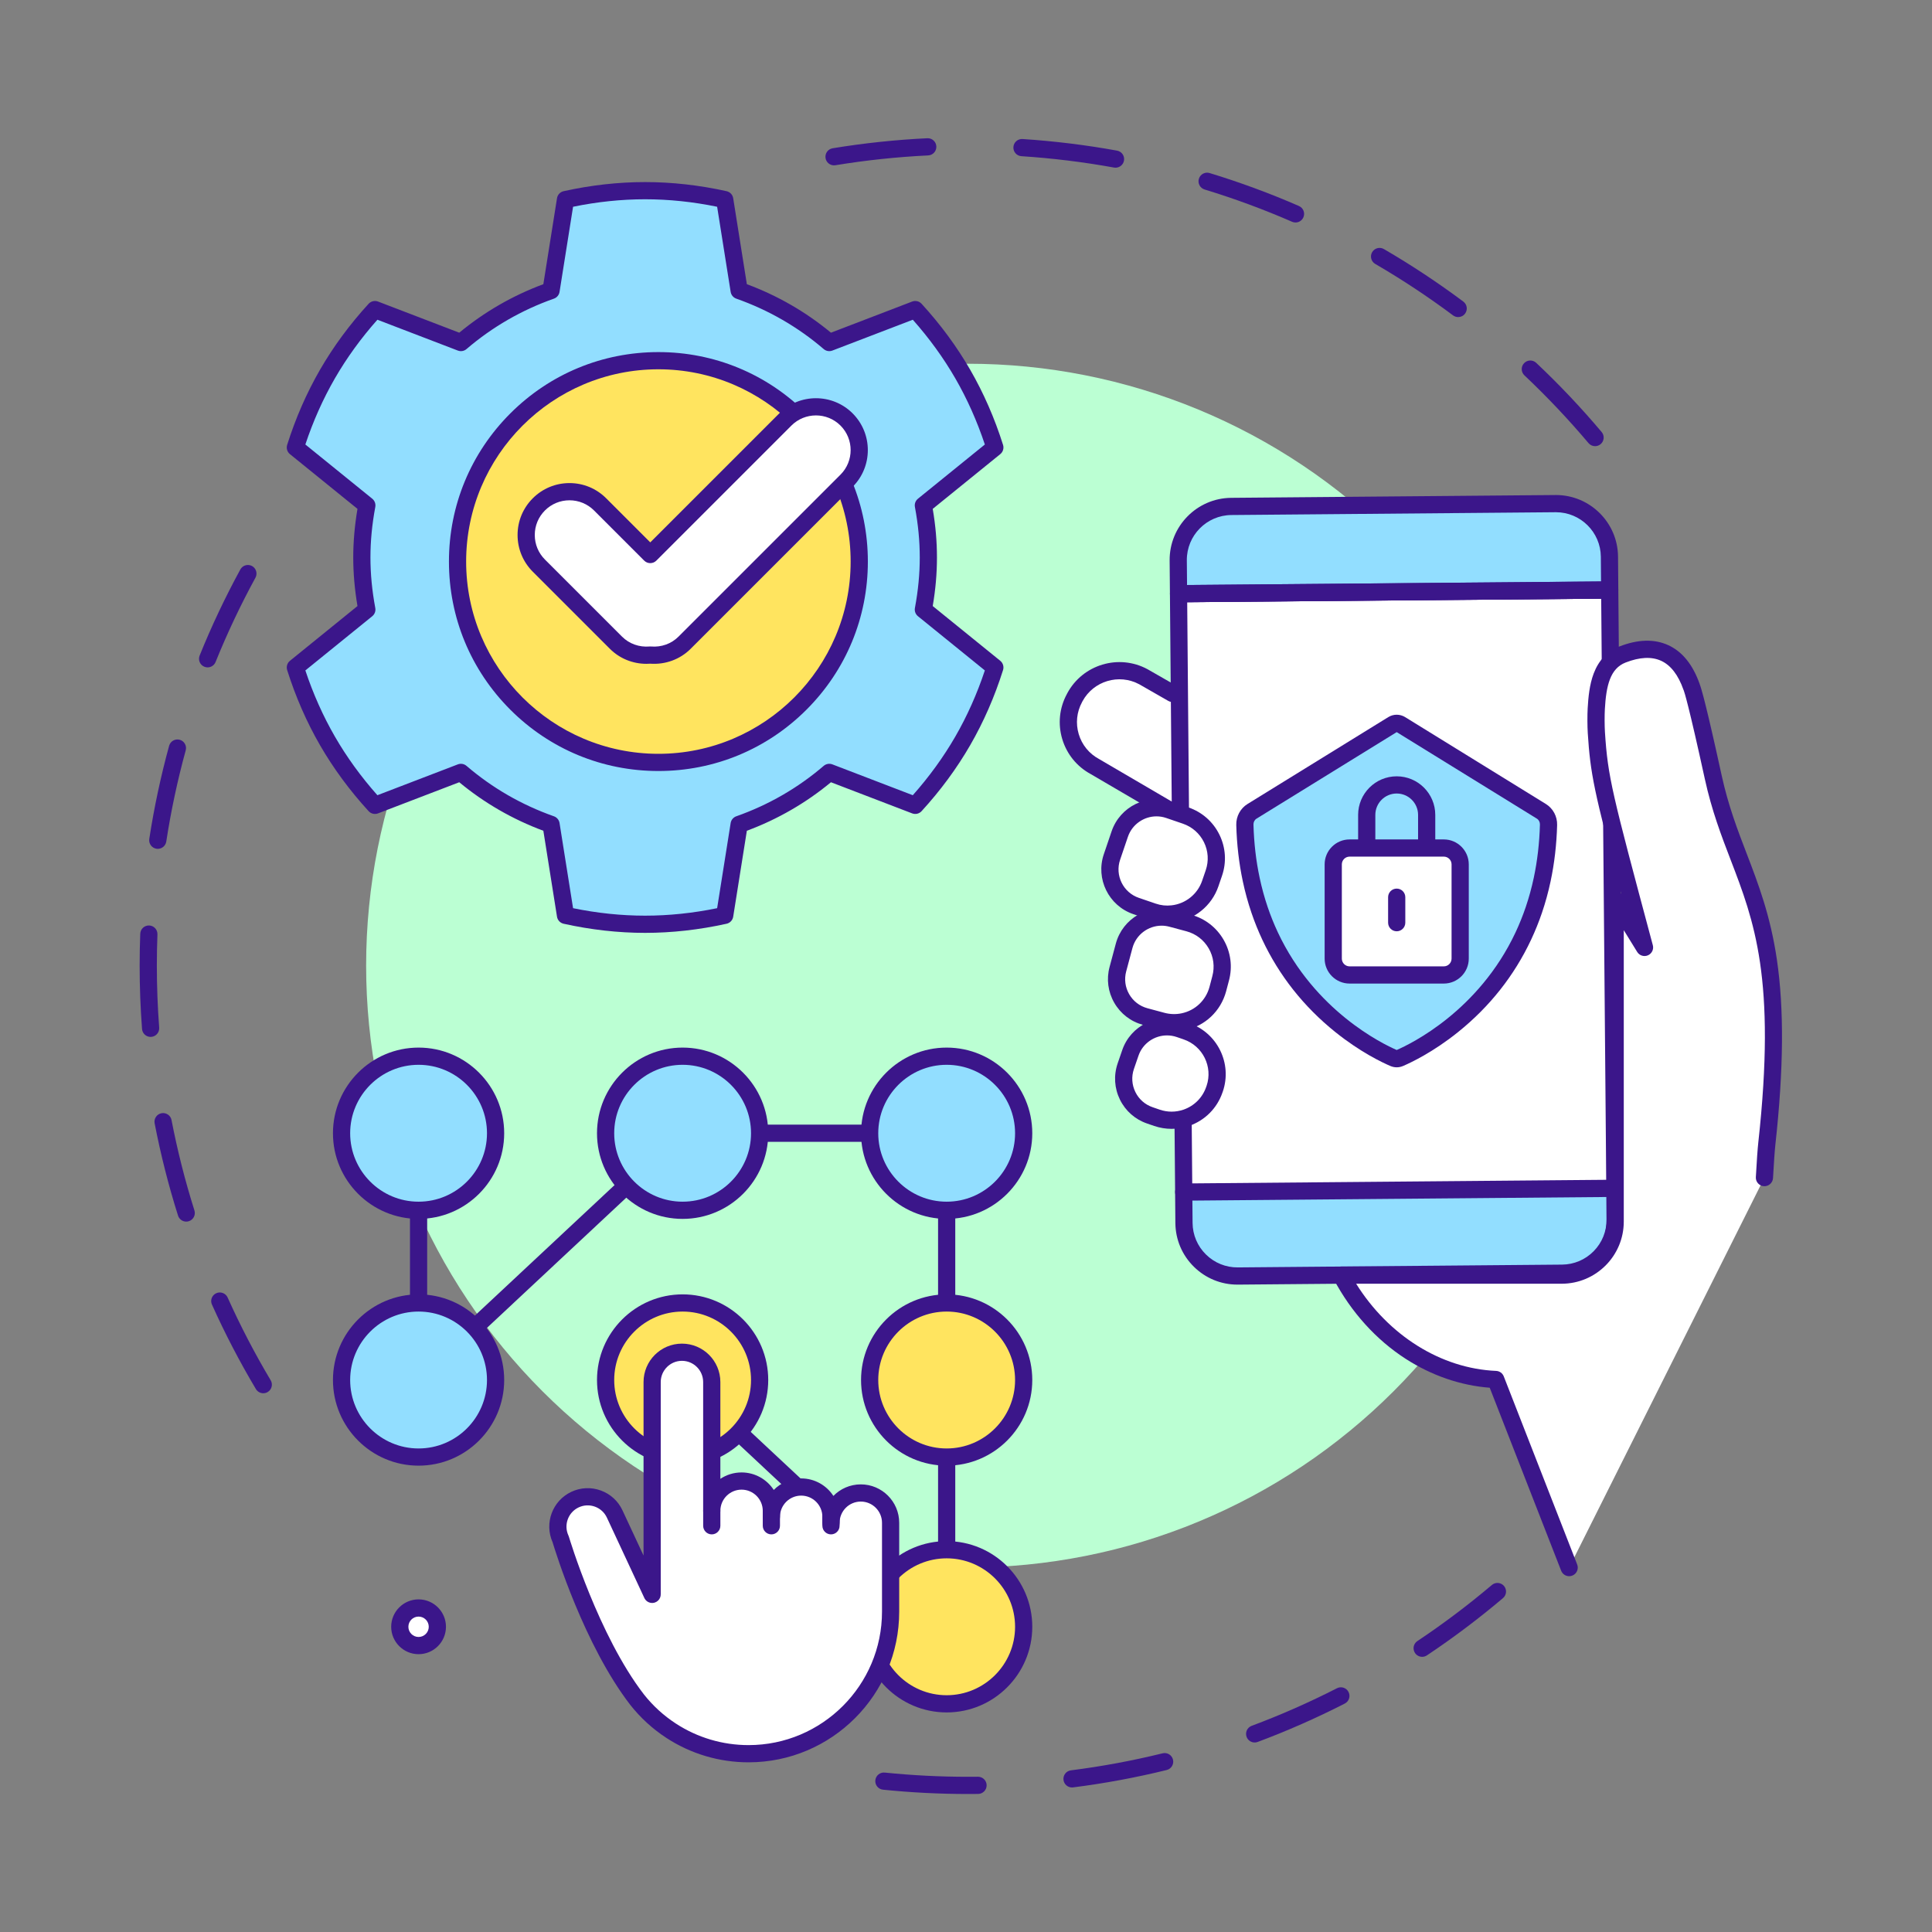 <svg xmlns="http://www.w3.org/2000/svg" xmlns:xlink="http://www.w3.org/1999/xlink" width="500" zoomAndPan="magnify"
    viewBox="400 400 700 700" height="500" preserveAspectRatio="xMidYMid slice" version="1.0">
    <rect x="400" y="400" width="700" height="700" fill="#808080" stroke="none"/>
    <defs>
        <clipPath id="57b8b5fd3d">
            <path d="M 450.375 604 L 499 604 L 499 905 L 450.375 905 Z M 450.375 604 " clip-rule="nonzero" />
        </clipPath>
    </defs>
    <g clip-path="url(#57b8b5fd3d)">
        <path fill="#3b168a"
            d="M 495.395 904.801 C 494.332 904.801 493.297 904.258 492.715 903.277 C 486.84 893.422 481.484 883.125 476.793 872.672 C 476.086 871.102 476.789 869.258 478.359 868.555 C 479.926 867.848 481.773 868.551 482.477 870.121 C 487.07 880.352 492.316 890.438 498.07 900.09 C 498.949 901.566 498.465 903.48 496.988 904.359 C 496.488 904.66 495.938 904.801 495.395 904.801 Z M 467.477 842.613 C 466.152 842.613 464.926 841.766 464.504 840.434 C 461.051 829.508 458.199 818.258 456.027 806.996 C 455.703 805.305 456.809 803.672 458.496 803.344 C 460.188 803.02 461.82 804.125 462.148 805.816 C 464.273 816.844 467.066 827.859 470.445 838.559 C 470.965 840.199 470.055 841.949 468.414 842.469 C 468.102 842.566 467.785 842.613 467.477 842.613 Z M 454.562 775.688 C 452.949 775.688 451.582 774.441 451.461 772.805 C 450.887 765.223 450.598 757.504 450.598 749.867 C 450.598 746.027 450.668 742.141 450.816 738.312 C 450.879 736.594 452.332 735.254 454.047 735.316 C 455.766 735.383 457.105 736.828 457.043 738.547 C 456.898 742.297 456.828 746.105 456.828 749.867 C 456.828 757.348 457.113 764.91 457.676 772.336 C 457.805 774.051 456.52 775.547 454.801 775.676 C 454.723 775.684 454.645 775.688 454.562 775.688 Z M 457.168 707.551 C 457.012 707.551 456.852 707.539 456.691 707.516 C 454.992 707.254 453.824 705.664 454.086 703.961 C 455.828 692.617 458.246 681.262 461.281 670.211 C 461.738 668.551 463.453 667.578 465.109 668.031 C 466.77 668.488 467.746 670.203 467.289 671.863 C 464.32 682.68 461.949 693.797 460.246 704.906 C 460.008 706.449 458.68 707.551 457.168 707.551 Z M 475.219 641.805 C 474.832 641.805 474.434 641.73 474.055 641.578 C 472.457 640.934 471.688 639.117 472.332 637.52 C 476.621 626.895 481.586 616.398 487.082 606.324 C 487.906 604.816 489.801 604.258 491.309 605.082 C 492.82 605.906 493.375 607.801 492.555 609.312 C 487.172 619.176 482.312 629.453 478.109 639.855 C 477.621 641.066 476.453 641.805 475.219 641.805 Z M 475.219 641.805 "
            fill-opacity="1" fill-rule="nonzero" />
    </g>
    <path fill="#3b168a"
        d="M 750.73 1050 C 740.457 1050 730.094 1049.473 719.934 1048.438 C 718.223 1048.266 716.977 1046.734 717.148 1045.023 C 717.324 1043.309 718.855 1042.062 720.566 1042.238 C 730.52 1043.254 740.668 1043.766 750.73 1043.766 C 751.926 1043.766 753.133 1043.762 754.324 1043.746 C 754.336 1043.746 754.352 1043.746 754.363 1043.746 C 756.066 1043.746 757.457 1045.117 757.477 1046.824 C 757.5 1048.543 756.121 1049.957 754.398 1049.977 C 753.184 1049.992 751.949 1050 750.73 1050 Z M 788.41 1047.633 C 786.863 1047.633 785.523 1046.48 785.324 1044.906 C 785.105 1043.199 786.316 1041.641 788.023 1041.426 C 799.172 1040.012 810.344 1037.938 821.227 1035.258 C 822.895 1034.848 824.586 1035.867 824.996 1037.539 C 825.406 1039.211 824.387 1040.898 822.715 1041.309 C 811.602 1044.047 800.191 1046.164 788.805 1047.605 C 788.672 1047.625 788.543 1047.633 788.41 1047.633 Z M 854.586 1031.336 C 853.324 1031.336 852.137 1030.562 851.668 1029.309 C 851.066 1027.695 851.887 1025.902 853.496 1025.301 C 864.008 1021.379 874.406 1016.793 884.406 1011.68 C 885.938 1010.895 887.816 1011.5 888.598 1013.035 C 889.383 1014.566 888.777 1016.441 887.246 1017.227 C 877.031 1022.453 866.41 1027.133 855.676 1031.141 C 855.316 1031.273 854.949 1031.336 854.586 1031.336 Z M 915.277 1000.297 C 914.27 1000.297 913.281 999.809 912.68 998.906 C 911.727 997.477 912.113 995.539 913.547 994.586 C 922.883 988.363 931.965 981.523 940.535 974.266 C 941.852 973.152 943.816 973.316 944.93 974.629 C 946.039 975.945 945.879 977.91 944.562 979.023 C 935.809 986.434 926.535 993.414 917.004 999.773 C 916.469 1000.125 915.871 1000.297 915.277 1000.297 Z M 915.277 1000.297 "
        fill-opacity="1" fill-rule="nonzero" />
    <path fill="#3b168a"
        d="M 977.93 561.656 C 977.043 561.656 976.16 561.281 975.543 560.547 C 968.309 551.965 960.496 543.707 952.328 536 C 951.074 534.82 951.016 532.848 952.199 531.598 C 953.379 530.344 955.352 530.285 956.602 531.469 C 964.945 539.336 972.922 547.766 980.309 556.531 C 981.418 557.848 981.25 559.812 979.934 560.922 C 979.352 561.414 978.637 561.656 977.93 561.656 Z M 928.324 514.883 C 927.676 514.883 927.02 514.684 926.461 514.266 C 917.457 507.539 907.977 501.27 898.277 495.629 C 896.793 494.762 896.285 492.855 897.152 491.367 C 898.016 489.879 899.926 489.375 901.414 490.242 C 911.316 496 921 502.402 930.191 509.273 C 931.57 510.301 931.852 512.254 930.82 513.633 C 930.211 514.453 929.273 514.883 928.324 514.883 Z M 869.391 480.613 C 868.973 480.613 868.551 480.531 868.145 480.355 C 857.852 475.863 847.188 471.93 836.453 468.66 C 834.805 468.16 833.879 466.418 834.379 464.773 C 834.879 463.125 836.621 462.195 838.266 462.699 C 849.23 466.035 860.121 470.055 870.637 474.641 C 872.215 475.328 872.934 477.168 872.246 478.742 C 871.734 479.914 870.59 480.613 869.391 480.613 Z M 804.18 460.758 C 803.996 460.758 803.809 460.742 803.617 460.707 C 792.594 458.707 781.312 457.32 770.082 456.59 C 768.363 456.48 767.062 454.996 767.176 453.277 C 767.285 451.562 768.766 450.258 770.488 450.371 C 781.953 451.117 793.477 452.531 804.734 454.578 C 806.426 454.883 807.551 456.508 807.242 458.199 C 806.969 459.703 805.656 460.758 804.18 460.758 Z M 702.184 459.91 C 700.684 459.91 699.363 458.828 699.113 457.301 C 698.832 455.602 699.984 454 701.684 453.719 C 712.969 451.863 724.512 450.641 735.992 450.086 C 737.715 450.008 739.172 451.328 739.254 453.047 C 739.34 454.766 738.012 456.227 736.293 456.312 C 725.051 456.855 713.746 458.051 702.691 459.867 C 702.523 459.898 702.352 459.91 702.184 459.91 Z M 702.184 459.91 "
        fill-opacity="1" fill-rule="nonzero" />
    <path fill="#bbffd3"
        d="M 968.805 749.863 C 968.805 753.434 968.719 757 968.543 760.566 C 968.367 764.129 968.105 767.688 967.754 771.242 C 967.406 774.793 966.969 778.332 966.445 781.863 C 965.922 785.395 965.312 788.91 964.617 792.41 C 963.918 795.91 963.137 799.391 962.27 802.852 C 961.402 806.316 960.453 809.754 959.414 813.168 C 958.379 816.586 957.262 819.973 956.059 823.332 C 954.855 826.691 953.57 830.023 952.207 833.32 C 950.84 836.617 949.395 839.879 947.867 843.105 C 946.344 846.332 944.738 849.516 943.055 852.664 C 941.375 855.812 939.613 858.918 937.781 861.977 C 935.945 865.039 934.035 868.055 932.055 871.02 C 930.07 873.988 928.016 876.906 925.891 879.773 C 923.766 882.641 921.57 885.453 919.305 888.211 C 917.039 890.969 914.711 893.672 912.312 896.316 C 909.918 898.961 907.457 901.543 904.934 904.066 C 902.41 906.59 899.824 909.051 897.18 911.449 C 894.535 913.844 891.836 916.176 889.074 918.441 C 886.316 920.703 883.504 922.898 880.637 925.023 C 877.77 927.152 874.855 929.207 871.887 931.188 C 868.918 933.172 865.906 935.078 862.844 936.914 C 859.781 938.75 856.68 940.508 853.531 942.191 C 850.383 943.871 847.195 945.477 843.969 947.004 C 840.742 948.527 837.48 949.977 834.184 951.34 C 830.887 952.707 827.559 953.992 824.199 955.191 C 820.836 956.395 817.449 957.516 814.035 958.551 C 810.617 959.586 807.18 960.539 803.719 961.406 C 800.258 962.273 796.773 963.055 793.273 963.75 C 789.773 964.445 786.258 965.055 782.73 965.578 C 779.199 966.105 775.656 966.539 772.105 966.891 C 768.555 967.238 764.996 967.504 761.43 967.68 C 757.867 967.852 754.301 967.941 750.73 967.941 C 747.16 967.941 743.594 967.852 740.031 967.68 C 736.465 967.504 732.906 967.238 729.355 966.891 C 725.805 966.539 722.262 966.105 718.73 965.582 C 715.203 965.055 711.688 964.445 708.188 963.75 C 704.688 963.055 701.203 962.273 697.742 961.406 C 694.281 960.539 690.844 959.586 687.426 958.551 C 684.012 957.516 680.625 956.395 677.262 955.191 C 673.902 953.992 670.574 952.707 667.277 951.34 C 663.98 949.977 660.719 948.527 657.492 947.004 C 654.266 945.477 651.078 943.871 647.93 942.191 C 644.781 940.508 641.68 938.75 638.617 936.914 C 635.555 935.078 632.543 933.172 629.574 931.188 C 626.605 929.207 623.691 927.152 620.824 925.023 C 617.957 922.898 615.145 920.703 612.387 918.441 C 609.625 916.176 606.926 913.844 604.281 911.449 C 601.637 909.051 599.051 906.59 596.527 904.066 C 594.004 901.543 591.543 898.961 589.148 896.316 C 586.75 893.672 584.422 890.969 582.156 888.211 C 579.891 885.453 577.695 882.641 575.57 879.773 C 573.445 876.906 571.391 873.988 569.406 871.02 C 567.426 868.055 565.516 865.039 563.68 861.977 C 561.848 858.918 560.086 855.812 558.406 852.664 C 556.723 849.52 555.117 846.332 553.594 843.105 C 552.066 839.879 550.621 836.617 549.254 833.32 C 547.891 830.023 546.605 826.691 545.402 823.332 C 544.199 819.973 543.082 816.586 542.047 813.168 C 541.008 809.754 540.059 806.316 539.191 802.852 C 538.324 799.391 537.543 795.91 536.844 792.41 C 536.148 788.91 535.539 785.395 535.016 781.863 C 534.492 778.332 534.055 774.793 533.707 771.242 C 533.355 767.688 533.094 764.129 532.918 760.566 C 532.742 757 532.656 753.434 532.656 749.863 C 532.656 746.297 532.742 742.73 532.918 739.164 C 533.094 735.602 533.355 732.043 533.707 728.488 C 534.055 724.938 534.492 721.398 535.016 717.867 C 535.539 714.336 536.148 710.82 536.844 707.32 C 537.543 703.82 538.324 700.34 539.191 696.879 C 540.059 693.414 541.008 689.977 542.047 686.562 C 543.082 683.145 544.199 679.758 545.402 676.398 C 546.605 673.039 547.891 669.707 549.254 666.41 C 550.621 663.113 552.066 659.852 553.594 656.625 C 555.117 653.398 556.723 650.211 558.406 647.066 C 560.086 643.918 561.848 640.812 563.68 637.754 C 565.516 634.691 567.426 631.676 569.406 628.711 C 571.391 625.742 573.445 622.824 575.57 619.957 C 577.695 617.09 579.891 614.277 582.156 611.52 C 584.422 608.762 586.75 606.059 589.148 603.414 C 591.543 600.77 594.004 598.188 596.527 595.664 C 599.051 593.141 601.637 590.68 604.281 588.281 C 606.926 585.887 609.625 583.555 612.387 581.289 C 615.145 579.027 617.957 576.832 620.824 574.707 C 623.691 572.578 626.605 570.523 629.574 568.543 C 632.543 566.559 635.555 564.652 638.617 562.816 C 641.68 560.98 644.781 559.223 647.93 557.539 C 651.078 555.859 654.266 554.254 657.492 552.727 C 660.719 551.203 663.98 549.754 667.277 548.391 C 670.574 547.023 673.902 545.738 677.262 544.539 C 680.625 543.336 684.012 542.215 687.426 541.18 C 690.844 540.145 694.281 539.191 697.742 538.324 C 701.203 537.457 704.688 536.676 708.188 535.98 C 711.688 535.285 715.203 534.676 718.73 534.148 C 722.262 533.625 725.805 533.191 729.355 532.84 C 732.906 532.492 736.465 532.227 740.031 532.051 C 743.594 531.879 747.16 531.789 750.73 531.789 C 754.301 531.789 757.867 531.879 761.43 532.051 C 764.996 532.227 768.555 532.492 772.105 532.84 C 775.656 533.191 779.199 533.625 782.73 534.148 C 786.258 534.676 789.773 535.285 793.273 535.98 C 796.773 536.676 800.258 537.457 803.719 538.324 C 807.18 539.191 810.617 540.145 814.035 541.18 C 817.449 542.215 820.836 543.336 824.199 544.539 C 827.559 545.738 830.887 547.023 834.184 548.391 C 837.48 549.754 840.742 551.203 843.969 552.727 C 847.195 554.254 850.383 555.859 853.531 557.539 C 856.68 559.223 859.781 560.98 862.844 562.816 C 865.906 564.652 868.918 566.559 871.887 568.543 C 874.855 570.523 877.77 572.578 880.637 574.707 C 883.504 576.832 886.316 579.027 889.074 581.289 C 891.836 583.555 894.535 585.887 897.18 588.281 C 899.824 590.68 902.41 593.141 904.934 595.664 C 907.457 598.188 909.918 600.77 912.312 603.414 C 914.711 606.059 917.039 608.762 919.305 611.52 C 921.57 614.277 923.766 617.09 925.891 619.957 C 928.016 622.824 930.07 625.742 932.055 628.711 C 934.035 631.676 935.945 634.691 937.781 637.754 C 939.613 640.812 941.375 643.918 943.055 647.066 C 944.738 650.211 946.344 653.398 947.867 656.625 C 949.395 659.852 950.84 663.113 952.207 666.41 C 953.57 669.707 954.855 673.039 956.059 676.398 C 957.262 679.758 958.379 683.145 959.414 686.562 C 960.453 689.977 961.402 693.414 962.27 696.879 C 963.137 700.34 963.918 703.82 964.617 707.32 C 965.312 710.82 965.922 714.336 966.445 717.867 C 966.969 721.398 967.406 724.938 967.754 728.488 C 968.105 732.043 968.367 735.602 968.543 739.164 C 968.719 742.73 968.805 746.297 968.805 749.863 Z M 968.805 749.863 "
        fill-opacity="1" fill-rule="nonzero" />
    <path fill="#3b168a"
        d="M 742.996 992.527 C 742.219 992.527 741.453 992.238 740.867 991.688 L 645.199 902.281 C 643.941 901.105 643.875 899.133 645.051 897.875 C 646.223 896.617 648.195 896.551 649.453 897.727 L 739.879 982.234 L 739.879 813.711 L 648.555 813.711 L 553.785 902.281 C 552.879 903.129 551.555 903.355 550.418 902.863 C 549.277 902.367 548.543 901.246 548.543 900.004 L 548.543 810.598 C 548.543 808.875 549.938 807.48 551.656 807.48 C 553.379 807.48 554.773 808.875 554.773 810.598 L 554.773 892.828 L 645.199 808.32 C 645.777 807.781 646.535 807.48 647.324 807.48 L 742.992 807.48 C 744.715 807.48 746.109 808.875 746.109 810.594 L 746.109 989.41 C 746.109 990.652 745.375 991.777 744.234 992.27 C 743.836 992.441 743.414 992.527 742.996 992.527 Z M 742.996 992.527 "
        fill-opacity="1" fill-rule="nonzero" />
    <path fill="#92deff"
        d="M 579.562 810.598 C 579.562 811.512 579.516 812.422 579.426 813.332 C 579.336 814.242 579.203 815.145 579.023 816.043 C 578.848 816.938 578.625 817.824 578.359 818.699 C 578.094 819.574 577.785 820.434 577.438 821.277 C 577.086 822.125 576.695 822.949 576.266 823.754 C 575.836 824.562 575.367 825.344 574.859 826.105 C 574.352 826.863 573.809 827.598 573.227 828.305 C 572.648 829.012 572.035 829.688 571.387 830.336 C 570.742 830.98 570.066 831.594 569.359 832.176 C 568.652 832.754 567.918 833.301 567.16 833.809 C 566.398 834.316 565.617 834.785 564.812 835.215 C 564.004 835.645 563.18 836.035 562.336 836.387 C 561.492 836.738 560.633 837.043 559.758 837.309 C 558.883 837.574 557.996 837.797 557.102 837.977 C 556.203 838.152 555.301 838.289 554.395 838.379 C 553.484 838.469 552.57 838.512 551.656 838.512 C 550.742 838.512 549.832 838.469 548.922 838.379 C 548.012 838.289 547.109 838.152 546.215 837.977 C 545.316 837.797 544.434 837.574 543.559 837.309 C 542.684 837.043 541.824 836.738 540.98 836.387 C 540.137 836.035 539.309 835.645 538.504 835.215 C 537.699 834.785 536.914 834.316 536.156 833.809 C 535.395 833.301 534.664 832.754 533.957 832.176 C 533.25 831.594 532.574 830.98 531.926 830.336 C 531.281 829.688 530.668 829.012 530.09 828.305 C 529.508 827.598 528.965 826.863 528.457 826.105 C 527.949 825.344 527.48 824.562 527.051 823.754 C 526.617 822.949 526.227 822.125 525.879 821.277 C 525.527 820.434 525.223 819.574 524.957 818.699 C 524.691 817.824 524.469 816.938 524.289 816.043 C 524.113 815.145 523.977 814.242 523.891 813.332 C 523.801 812.422 523.754 811.512 523.754 810.598 C 523.754 809.68 523.801 808.77 523.891 807.859 C 523.977 806.949 524.113 806.047 524.289 805.148 C 524.469 804.254 524.691 803.367 524.957 802.492 C 525.223 801.617 525.527 800.758 525.879 799.914 C 526.227 799.066 526.617 798.242 527.051 797.438 C 527.48 796.629 527.949 795.848 528.457 795.086 C 528.965 794.328 529.508 793.594 530.09 792.887 C 530.668 792.18 531.281 791.504 531.926 790.855 C 532.574 790.211 533.25 789.598 533.957 789.016 C 534.664 788.438 535.395 787.891 536.156 787.383 C 536.914 786.875 537.699 786.406 538.504 785.977 C 539.309 785.547 540.137 785.156 540.98 784.805 C 541.824 784.453 542.684 784.148 543.559 783.883 C 544.434 783.617 545.316 783.395 546.215 783.215 C 547.109 783.039 548.012 782.902 548.922 782.812 C 549.832 782.727 550.742 782.68 551.656 782.68 C 552.57 782.68 553.484 782.727 554.395 782.812 C 555.301 782.902 556.203 783.039 557.102 783.215 C 557.996 783.395 558.883 783.617 559.758 783.883 C 560.633 784.148 561.492 784.453 562.336 784.805 C 563.18 785.156 564.004 785.547 564.812 785.977 C 565.617 786.406 566.398 786.875 567.16 787.383 C 567.918 787.891 568.652 788.438 569.359 789.016 C 570.066 789.598 570.742 790.211 571.387 790.855 C 572.035 791.504 572.648 792.18 573.227 792.887 C 573.809 793.594 574.352 794.328 574.859 795.086 C 575.367 795.848 575.836 796.629 576.266 797.438 C 576.695 798.242 577.086 799.066 577.438 799.914 C 577.785 800.758 578.094 801.617 578.359 802.492 C 578.625 803.367 578.848 804.254 579.023 805.148 C 579.203 806.047 579.336 806.949 579.426 807.859 C 579.516 808.77 579.562 809.68 579.562 810.598 Z M 579.562 810.598 "
        fill-opacity="1" fill-rule="nonzero" />
    <path fill="#3b168a"
        d="M 551.656 841.629 C 534.555 841.629 520.637 827.707 520.637 810.598 C 520.637 793.484 534.555 779.562 551.656 779.562 C 568.762 779.562 582.676 793.484 582.676 810.598 C 582.676 827.707 568.762 841.629 551.656 841.629 Z M 551.656 785.797 C 537.988 785.797 526.871 796.922 526.871 810.598 C 526.871 824.27 537.988 835.395 551.656 835.395 C 565.324 835.395 576.445 824.27 576.445 810.598 C 576.445 796.922 565.324 785.797 551.656 785.797 Z M 551.656 785.797 "
        fill-opacity="1" fill-rule="nonzero" />
    <path fill="#92deff"
        d="M 675.23 810.598 C 675.23 811.512 675.184 812.422 675.094 813.332 C 675.004 814.242 674.871 815.145 674.691 816.043 C 674.516 816.938 674.293 817.824 674.027 818.699 C 673.762 819.574 673.453 820.434 673.105 821.277 C 672.754 822.125 672.363 822.949 671.934 823.754 C 671.504 824.562 671.035 825.344 670.527 826.105 C 670.02 826.863 669.477 827.598 668.895 828.305 C 668.316 829.012 667.703 829.688 667.055 830.336 C 666.41 830.98 665.734 831.594 665.027 832.176 C 664.32 832.754 663.586 833.301 662.828 833.809 C 662.066 834.316 661.285 834.785 660.48 835.215 C 659.672 835.645 658.848 836.035 658.004 836.387 C 657.16 836.738 656.301 837.043 655.426 837.309 C 654.551 837.574 653.664 837.797 652.77 837.977 C 651.871 838.152 650.969 838.289 650.062 838.379 C 649.152 838.469 648.238 838.512 647.324 838.512 C 646.41 838.512 645.5 838.469 644.59 838.379 C 643.68 838.289 642.777 838.152 641.883 837.977 C 640.984 837.797 640.102 837.574 639.227 837.309 C 638.352 837.043 637.492 836.738 636.648 836.387 C 635.805 836.035 634.977 835.645 634.172 835.215 C 633.367 834.785 632.582 834.316 631.824 833.809 C 631.062 833.301 630.332 832.754 629.625 832.176 C 628.918 831.594 628.242 830.98 627.594 830.336 C 626.949 829.688 626.336 829.012 625.758 828.305 C 625.176 827.598 624.633 826.863 624.125 826.105 C 623.617 825.344 623.148 824.562 622.719 823.754 C 622.285 822.949 621.895 822.125 621.547 821.277 C 621.195 820.434 620.891 819.574 620.625 818.699 C 620.359 817.824 620.137 816.938 619.957 816.043 C 619.781 815.145 619.645 814.242 619.559 813.332 C 619.469 812.422 619.422 811.512 619.422 810.598 C 619.422 809.68 619.469 808.77 619.559 807.859 C 619.645 806.949 619.781 806.047 619.957 805.148 C 620.137 804.254 620.359 803.367 620.625 802.492 C 620.891 801.617 621.195 800.758 621.547 799.914 C 621.895 799.066 622.285 798.242 622.719 797.438 C 623.148 796.629 623.617 795.848 624.125 795.086 C 624.633 794.328 625.176 793.594 625.758 792.887 C 626.336 792.18 626.949 791.504 627.594 790.855 C 628.242 790.211 628.918 789.598 629.625 789.016 C 630.332 788.438 631.062 787.891 631.824 787.383 C 632.582 786.875 633.367 786.406 634.172 785.977 C 634.977 785.547 635.805 785.156 636.648 784.805 C 637.492 784.453 638.352 784.148 639.227 783.883 C 640.102 783.617 640.984 783.395 641.883 783.215 C 642.777 783.039 643.68 782.902 644.59 782.812 C 645.5 782.727 646.41 782.68 647.324 782.68 C 648.238 782.68 649.152 782.727 650.062 782.812 C 650.969 782.902 651.871 783.039 652.77 783.215 C 653.664 783.395 654.551 783.617 655.426 783.883 C 656.301 784.148 657.16 784.453 658.004 784.805 C 658.848 785.156 659.672 785.547 660.48 785.977 C 661.285 786.406 662.066 786.875 662.828 787.383 C 663.586 787.891 664.32 788.438 665.027 789.016 C 665.734 789.598 666.41 790.211 667.055 790.855 C 667.703 791.504 668.316 792.18 668.895 792.887 C 669.477 793.594 670.02 794.328 670.527 795.086 C 671.035 795.848 671.504 796.629 671.934 797.438 C 672.363 798.242 672.754 799.066 673.105 799.914 C 673.453 800.758 673.762 801.617 674.027 802.492 C 674.293 803.367 674.516 804.254 674.691 805.148 C 674.871 806.047 675.004 806.949 675.094 807.859 C 675.184 808.77 675.23 809.68 675.23 810.598 Z M 675.23 810.598 "
        fill-opacity="1" fill-rule="nonzero" />
    <path fill="#3b168a"
        d="M 647.324 841.629 C 630.223 841.629 616.305 827.707 616.305 810.598 C 616.305 793.484 630.223 779.562 647.324 779.562 C 664.43 779.562 678.344 793.484 678.344 810.598 C 678.344 827.707 664.43 841.629 647.324 841.629 Z M 647.324 785.797 C 633.656 785.797 622.539 796.922 622.539 810.598 C 622.539 824.27 633.656 835.395 647.324 835.395 C 660.992 835.395 672.113 824.27 672.113 810.598 C 672.113 796.922 660.992 785.797 647.324 785.797 Z M 647.324 785.797 "
        fill-opacity="1" fill-rule="nonzero" />
    <path fill="#92deff"
        d="M 770.898 810.598 C 770.898 811.512 770.852 812.422 770.762 813.332 C 770.672 814.242 770.539 815.145 770.359 816.043 C 770.184 816.938 769.961 817.824 769.695 818.699 C 769.43 819.574 769.121 820.434 768.773 821.277 C 768.422 822.125 768.031 822.949 767.602 823.754 C 767.172 824.562 766.703 825.344 766.195 826.105 C 765.688 826.863 765.145 827.598 764.562 828.305 C 763.984 829.012 763.371 829.688 762.723 830.336 C 762.078 830.98 761.402 831.594 760.695 832.176 C 759.988 832.754 759.254 833.301 758.496 833.809 C 757.734 834.316 756.953 834.785 756.148 835.215 C 755.34 835.645 754.516 836.035 753.672 836.387 C 752.828 836.738 751.969 837.043 751.094 837.309 C 750.219 837.574 749.332 837.797 748.438 837.977 C 747.539 838.152 746.637 838.289 745.73 838.379 C 744.82 838.469 743.906 838.512 742.992 838.512 C 742.078 838.512 741.168 838.469 740.258 838.379 C 739.348 838.289 738.445 838.152 737.551 837.977 C 736.652 837.797 735.77 837.574 734.895 837.309 C 734.02 837.043 733.16 836.738 732.316 836.387 C 731.473 836.035 730.645 835.645 729.84 835.215 C 729.035 834.785 728.25 834.316 727.492 833.809 C 726.73 833.301 726 832.754 725.293 832.176 C 724.586 831.594 723.91 830.98 723.262 830.336 C 722.617 829.688 722.004 829.012 721.426 828.305 C 720.844 827.598 720.301 826.863 719.793 826.105 C 719.285 825.344 718.816 824.562 718.387 823.754 C 717.953 822.949 717.562 822.125 717.215 821.277 C 716.863 820.434 716.559 819.574 716.293 818.699 C 716.027 817.824 715.805 816.938 715.625 816.043 C 715.449 815.145 715.312 814.242 715.227 813.332 C 715.137 812.422 715.09 811.512 715.09 810.598 C 715.09 809.68 715.137 808.77 715.227 807.859 C 715.312 806.949 715.449 806.047 715.625 805.148 C 715.805 804.254 716.027 803.367 716.293 802.492 C 716.559 801.617 716.863 800.758 717.215 799.914 C 717.562 799.066 717.953 798.242 718.387 797.438 C 718.816 796.629 719.285 795.848 719.793 795.086 C 720.301 794.328 720.844 793.594 721.426 792.887 C 722.004 792.18 722.617 791.504 723.262 790.855 C 723.91 790.211 724.586 789.598 725.293 789.016 C 726 788.438 726.73 787.891 727.492 787.383 C 728.25 786.875 729.035 786.406 729.84 785.977 C 730.645 785.547 731.473 785.156 732.316 784.805 C 733.16 784.453 734.02 784.148 734.895 783.883 C 735.77 783.617 736.652 783.395 737.551 783.215 C 738.445 783.039 739.348 782.902 740.258 782.812 C 741.168 782.727 742.078 782.68 742.992 782.68 C 743.906 782.68 744.82 782.727 745.73 782.812 C 746.637 782.902 747.539 783.039 748.438 783.215 C 749.332 783.395 750.219 783.617 751.094 783.883 C 751.969 784.148 752.828 784.453 753.672 784.805 C 754.516 785.156 755.34 785.547 756.148 785.977 C 756.953 786.406 757.734 786.875 758.496 787.383 C 759.254 787.891 759.988 788.438 760.695 789.016 C 761.402 789.598 762.078 790.211 762.723 790.855 C 763.371 791.504 763.984 792.18 764.562 792.887 C 765.145 793.594 765.688 794.328 766.195 795.086 C 766.703 795.848 767.172 796.629 767.602 797.438 C 768.031 798.242 768.422 799.066 768.773 799.914 C 769.121 800.758 769.43 801.617 769.695 802.492 C 769.961 803.367 770.184 804.254 770.359 805.148 C 770.539 806.047 770.672 806.949 770.762 807.859 C 770.852 808.77 770.898 809.68 770.898 810.598 Z M 770.898 810.598 "
        fill-opacity="1" fill-rule="nonzero" />
    <path fill="#3b168a"
        d="M 742.992 841.629 C 725.891 841.629 711.973 827.707 711.973 810.598 C 711.973 793.484 725.891 779.562 742.992 779.562 C 760.098 779.562 774.012 793.484 774.012 810.598 C 774.012 827.707 760.098 841.629 742.992 841.629 Z M 742.992 785.797 C 729.324 785.797 718.207 796.922 718.207 810.598 C 718.207 824.27 729.324 835.395 742.992 835.395 C 756.66 835.395 767.781 824.27 767.781 810.598 C 767.781 796.922 756.66 785.797 742.992 785.797 Z M 742.992 785.797 "
        fill-opacity="1" fill-rule="nonzero" />
    <path fill="#ffe45f"
        d="M 770.898 900.004 C 770.898 900.918 770.852 901.832 770.762 902.738 C 770.672 903.648 770.539 904.555 770.359 905.449 C 770.184 906.348 769.961 907.234 769.695 908.105 C 769.43 908.98 769.121 909.844 768.773 910.688 C 768.422 911.531 768.031 912.355 767.602 913.164 C 767.172 913.969 766.703 914.754 766.195 915.512 C 765.688 916.273 765.145 917.008 764.562 917.715 C 763.984 918.422 763.371 919.098 762.723 919.742 C 762.078 920.391 761.402 921.004 760.695 921.582 C 759.988 922.164 759.254 922.707 758.496 923.215 C 757.734 923.723 756.953 924.191 756.148 924.625 C 755.34 925.055 754.516 925.445 753.672 925.793 C 752.828 926.145 751.969 926.453 751.094 926.719 C 750.219 926.984 749.332 927.203 748.438 927.383 C 747.539 927.562 746.637 927.695 745.73 927.785 C 744.82 927.875 743.906 927.918 742.992 927.918 C 742.078 927.918 741.168 927.875 740.258 927.785 C 739.348 927.695 738.445 927.562 737.551 927.383 C 736.652 927.203 735.77 926.984 734.895 926.719 C 734.02 926.453 733.16 926.145 732.316 925.793 C 731.473 925.445 730.645 925.055 729.84 924.625 C 729.035 924.191 728.25 923.723 727.492 923.215 C 726.73 922.707 726 922.164 725.293 921.582 C 724.586 921.004 723.91 920.391 723.262 919.742 C 722.617 919.098 722.004 918.422 721.426 917.715 C 720.844 917.008 720.301 916.273 719.793 915.512 C 719.285 914.754 718.816 913.969 718.387 913.164 C 717.953 912.355 717.562 911.531 717.215 910.688 C 716.863 909.844 716.559 908.98 716.293 908.105 C 716.027 907.234 715.805 906.348 715.625 905.449 C 715.449 904.555 715.312 903.648 715.227 902.738 C 715.137 901.832 715.09 900.918 715.09 900.004 C 715.09 899.09 715.137 898.176 715.227 897.266 C 715.312 896.359 715.449 895.453 715.625 894.559 C 715.805 893.66 716.027 892.773 716.293 891.898 C 716.559 891.023 716.863 890.164 717.215 889.32 C 717.562 888.477 717.953 887.652 718.387 886.844 C 718.816 886.039 719.285 885.254 719.793 884.496 C 720.301 883.734 720.844 883 721.426 882.293 C 722.004 881.586 722.617 880.91 723.262 880.266 C 723.91 879.617 724.586 879.004 725.293 878.426 C 726 877.844 726.73 877.301 727.492 876.793 C 728.25 876.285 729.035 875.816 729.84 875.383 C 730.645 874.953 731.473 874.562 732.316 874.211 C 733.16 873.863 734.02 873.555 734.895 873.289 C 735.77 873.023 736.652 872.801 737.551 872.625 C 738.445 872.445 739.348 872.312 740.258 872.223 C 741.168 872.133 742.078 872.09 742.992 872.09 C 743.906 872.09 744.82 872.133 745.73 872.223 C 746.637 872.312 747.539 872.445 748.438 872.625 C 749.332 872.801 750.219 873.023 751.094 873.289 C 751.969 873.555 752.828 873.863 753.672 874.211 C 754.516 874.562 755.34 874.953 756.148 875.383 C 756.953 875.816 757.734 876.285 758.496 876.793 C 759.254 877.301 759.988 877.844 760.695 878.426 C 761.402 879.004 762.078 879.617 762.723 880.266 C 763.371 880.91 763.984 881.586 764.562 882.293 C 765.145 883 765.688 883.734 766.195 884.496 C 766.703 885.254 767.172 886.039 767.602 886.844 C 768.031 887.652 768.422 888.477 768.773 889.32 C 769.121 890.164 769.43 891.023 769.695 891.898 C 769.961 892.773 770.184 893.66 770.359 894.559 C 770.539 895.453 770.672 896.359 770.762 897.266 C 770.852 898.176 770.898 899.09 770.898 900.004 Z M 770.898 900.004 "
        fill-opacity="1" fill-rule="nonzero" />
    <path fill="#3b168a"
        d="M 742.992 931.035 C 725.891 931.035 711.973 917.113 711.973 900.004 C 711.973 882.891 725.891 868.973 742.992 868.973 C 760.098 868.973 774.012 882.891 774.012 900.004 C 774.012 917.113 760.098 931.035 742.992 931.035 Z M 742.992 875.203 C 729.324 875.203 718.207 886.328 718.207 900.004 C 718.207 913.68 729.324 924.805 742.992 924.805 C 756.66 924.805 767.781 913.68 767.781 900.004 C 767.781 886.328 756.66 875.203 742.992 875.203 Z M 742.992 875.203 "
        fill-opacity="1" fill-rule="nonzero" />
    <path fill="#ffe45f"
        d="M 770.898 989.41 C 770.898 990.324 770.852 991.238 770.762 992.148 C 770.672 993.059 770.539 993.961 770.359 994.859 C 770.184 995.754 769.961 996.641 769.695 997.516 C 769.43 998.391 769.121 999.25 768.773 1000.094 C 768.422 1000.941 768.031 1001.766 767.602 1002.57 C 767.172 1003.379 766.703 1004.16 766.195 1004.922 C 765.688 1005.68 765.145 1006.414 764.562 1007.121 C 763.984 1007.828 763.371 1008.504 762.723 1009.152 C 762.078 1009.797 761.402 1010.41 760.695 1010.992 C 759.988 1011.57 759.254 1012.113 758.496 1012.621 C 757.734 1013.133 756.953 1013.602 756.148 1014.031 C 755.34 1014.461 754.516 1014.852 753.672 1015.203 C 752.828 1015.551 751.969 1015.859 751.094 1016.125 C 750.219 1016.391 749.332 1016.613 748.438 1016.793 C 747.539 1016.969 746.637 1017.105 745.73 1017.191 C 744.82 1017.281 743.906 1017.328 742.992 1017.328 C 742.078 1017.328 741.168 1017.281 740.258 1017.195 C 739.348 1017.105 738.445 1016.969 737.551 1016.793 C 736.652 1016.613 735.77 1016.391 734.895 1016.125 C 734.02 1015.859 733.16 1015.551 732.316 1015.203 C 731.473 1014.852 730.645 1014.461 729.84 1014.031 C 729.035 1013.602 728.25 1013.133 727.492 1012.621 C 726.73 1012.113 726 1011.57 725.293 1010.992 C 724.586 1010.41 723.91 1009.797 723.262 1009.152 C 722.617 1008.504 722.004 1007.828 721.426 1007.121 C 720.844 1006.414 720.301 1005.68 719.793 1004.922 C 719.285 1004.16 718.816 1003.379 718.387 1002.57 C 717.953 1001.766 717.562 1000.941 717.215 1000.094 C 716.863 999.25 716.559 998.391 716.293 997.516 C 716.027 996.641 715.805 995.754 715.625 994.859 C 715.449 993.961 715.312 993.059 715.227 992.148 C 715.137 991.238 715.09 990.324 715.09 989.41 C 715.09 988.496 715.137 987.586 715.227 986.676 C 715.312 985.766 715.449 984.863 715.625 983.965 C 715.805 983.07 716.027 982.184 716.293 981.309 C 716.559 980.434 716.863 979.574 717.215 978.73 C 717.562 977.883 717.953 977.059 718.387 976.254 C 718.816 975.445 719.285 974.664 719.793 973.902 C 720.301 973.141 720.844 972.41 721.426 971.703 C 722.004 970.996 722.617 970.32 723.262 969.672 C 723.91 969.027 724.586 968.414 725.293 967.832 C 726 967.254 726.73 966.707 727.492 966.199 C 728.25 965.691 729.035 965.223 729.84 964.793 C 730.645 964.359 731.473 963.969 732.316 963.621 C 733.16 963.27 734.02 962.965 734.895 962.699 C 735.77 962.434 736.652 962.211 737.551 962.031 C 738.445 961.855 739.348 961.719 740.258 961.629 C 741.168 961.539 742.078 961.496 742.992 961.496 C 743.906 961.496 744.82 961.539 745.73 961.629 C 746.637 961.719 747.539 961.855 748.438 962.031 C 749.332 962.211 750.219 962.434 751.094 962.699 C 751.969 962.965 752.828 963.27 753.672 963.621 C 754.516 963.969 755.34 964.359 756.148 964.793 C 756.953 965.223 757.734 965.691 758.496 966.199 C 759.254 966.707 759.988 967.254 760.695 967.832 C 761.402 968.414 762.078 969.027 762.723 969.672 C 763.371 970.32 763.984 970.996 764.562 971.703 C 765.145 972.41 765.688 973.141 766.195 973.902 C 766.703 974.664 767.172 975.445 767.602 976.254 C 768.031 977.059 768.422 977.883 768.773 978.73 C 769.121 979.574 769.43 980.434 769.695 981.309 C 769.961 982.184 770.184 983.07 770.359 983.965 C 770.539 984.863 770.672 985.766 770.762 986.676 C 770.852 987.586 770.898 988.496 770.898 989.41 Z M 770.898 989.41 "
        fill-opacity="1" fill-rule="nonzero" />
    <path fill="#3b168a"
        d="M 742.992 1020.445 C 725.891 1020.445 711.973 1006.523 711.973 989.41 C 711.973 972.301 725.891 958.379 742.992 958.379 C 760.098 958.379 774.012 972.301 774.012 989.41 C 774.012 1006.523 760.098 1020.445 742.992 1020.445 Z M 742.992 964.613 C 729.324 964.613 718.207 975.738 718.207 989.41 C 718.207 1003.086 729.324 1014.211 742.992 1014.211 C 756.66 1014.211 767.781 1003.086 767.781 989.41 C 767.781 975.738 756.66 964.613 742.992 964.613 Z M 742.992 964.613 "
        fill-opacity="1" fill-rule="nonzero" />
    <path fill="#92deff"
        d="M 579.562 900.004 C 579.562 900.918 579.516 901.832 579.426 902.738 C 579.336 903.648 579.203 904.555 579.023 905.449 C 578.848 906.348 578.625 907.234 578.359 908.105 C 578.094 908.98 577.785 909.844 577.438 910.688 C 577.086 911.531 576.695 912.355 576.266 913.164 C 575.836 913.969 575.367 914.754 574.859 915.512 C 574.352 916.273 573.809 917.008 573.227 917.715 C 572.648 918.422 572.035 919.098 571.387 919.742 C 570.742 920.391 570.066 921.004 569.359 921.582 C 568.652 922.164 567.918 922.707 567.16 923.215 C 566.398 923.723 565.617 924.191 564.812 924.625 C 564.004 925.055 563.18 925.445 562.336 925.793 C 561.492 926.145 560.633 926.453 559.758 926.719 C 558.883 926.984 557.996 927.203 557.102 927.383 C 556.203 927.562 555.301 927.695 554.395 927.785 C 553.484 927.875 552.57 927.918 551.656 927.918 C 550.742 927.918 549.832 927.875 548.922 927.785 C 548.012 927.695 547.109 927.562 546.215 927.383 C 545.316 927.203 544.434 926.984 543.559 926.719 C 542.684 926.453 541.824 926.145 540.98 925.793 C 540.137 925.445 539.309 925.055 538.504 924.625 C 537.699 924.191 536.914 923.723 536.156 923.215 C 535.395 922.707 534.664 922.164 533.957 921.582 C 533.25 921.004 532.574 920.391 531.926 919.742 C 531.281 919.098 530.668 918.422 530.09 917.715 C 529.508 917.008 528.965 916.273 528.457 915.512 C 527.949 914.754 527.48 913.969 527.051 913.164 C 526.617 912.355 526.227 911.531 525.879 910.688 C 525.527 909.844 525.223 908.98 524.957 908.105 C 524.691 907.234 524.469 906.348 524.289 905.449 C 524.113 904.555 523.977 903.648 523.891 902.738 C 523.801 901.832 523.754 900.918 523.754 900.004 C 523.754 899.09 523.801 898.176 523.891 897.266 C 523.977 896.359 524.113 895.453 524.289 894.559 C 524.469 893.66 524.691 892.773 524.957 891.898 C 525.223 891.023 525.527 890.164 525.879 889.32 C 526.227 888.477 526.617 887.652 527.051 886.844 C 527.48 886.039 527.949 885.254 528.457 884.496 C 528.965 883.734 529.508 883 530.09 882.293 C 530.668 881.586 531.281 880.91 531.926 880.266 C 532.574 879.617 533.25 879.004 533.957 878.426 C 534.664 877.844 535.395 877.301 536.156 876.793 C 536.914 876.285 537.699 875.816 538.504 875.383 C 539.309 874.953 540.137 874.562 540.98 874.211 C 541.824 873.863 542.684 873.555 543.559 873.289 C 544.434 873.023 545.316 872.801 546.215 872.625 C 547.109 872.445 548.012 872.312 548.922 872.223 C 549.832 872.133 550.742 872.09 551.656 872.09 C 552.57 872.09 553.484 872.133 554.395 872.223 C 555.301 872.312 556.203 872.445 557.102 872.625 C 557.996 872.801 558.883 873.023 559.758 873.289 C 560.633 873.555 561.492 873.863 562.336 874.211 C 563.18 874.562 564.004 874.953 564.812 875.383 C 565.617 875.816 566.398 876.285 567.16 876.793 C 567.918 877.301 568.652 877.844 569.359 878.426 C 570.066 879.004 570.742 879.617 571.387 880.266 C 572.035 880.91 572.648 881.586 573.227 882.293 C 573.809 883 574.352 883.734 574.859 884.496 C 575.367 885.254 575.836 886.039 576.266 886.844 C 576.695 887.652 577.086 888.477 577.438 889.32 C 577.785 890.164 578.094 891.023 578.359 891.898 C 578.625 892.773 578.848 893.66 579.023 894.559 C 579.203 895.453 579.336 896.359 579.426 897.266 C 579.516 898.176 579.562 899.09 579.562 900.004 Z M 579.562 900.004 "
        fill-opacity="1" fill-rule="nonzero" />
    <path fill="#3b168a"
        d="M 551.656 931.035 C 534.555 931.035 520.637 917.113 520.637 900.004 C 520.637 882.891 534.555 868.973 551.656 868.973 C 568.762 868.973 582.676 882.891 582.676 900.004 C 582.676 917.113 568.762 931.035 551.656 931.035 Z M 551.656 875.203 C 537.988 875.203 526.871 886.328 526.871 900.004 C 526.871 913.68 537.988 924.805 551.656 924.805 C 565.324 924.805 576.445 913.68 576.445 900.004 C 576.445 886.328 565.324 875.203 551.656 875.203 Z M 551.656 875.203 "
        fill-opacity="1" fill-rule="nonzero" />
    <path fill="#ffe45f"
        d="M 675.23 900.004 C 675.23 900.918 675.184 901.832 675.094 902.738 C 675.004 903.648 674.871 904.555 674.691 905.449 C 674.516 906.348 674.293 907.234 674.027 908.105 C 673.762 908.98 673.453 909.844 673.105 910.688 C 672.754 911.531 672.363 912.355 671.934 913.164 C 671.504 913.969 671.035 914.754 670.527 915.512 C 670.02 916.273 669.477 917.008 668.895 917.715 C 668.316 918.422 667.703 919.098 667.055 919.742 C 666.41 920.391 665.734 921.004 665.027 921.582 C 664.32 922.164 663.586 922.707 662.828 923.215 C 662.066 923.723 661.285 924.191 660.48 924.625 C 659.672 925.055 658.848 925.445 658.004 925.793 C 657.16 926.145 656.301 926.453 655.426 926.719 C 654.551 926.984 653.664 927.203 652.77 927.383 C 651.871 927.562 650.969 927.695 650.062 927.785 C 649.152 927.875 648.238 927.918 647.324 927.918 C 646.41 927.918 645.5 927.875 644.59 927.785 C 643.68 927.695 642.777 927.562 641.883 927.383 C 640.984 927.203 640.102 926.984 639.227 926.719 C 638.352 926.453 637.492 926.145 636.648 925.793 C 635.805 925.445 634.977 925.055 634.172 924.625 C 633.367 924.191 632.582 923.723 631.824 923.215 C 631.062 922.707 630.332 922.164 629.625 921.582 C 628.918 921.004 628.242 920.391 627.594 919.742 C 626.949 919.098 626.336 918.422 625.758 917.715 C 625.176 917.008 624.633 916.273 624.125 915.512 C 623.617 914.754 623.148 913.969 622.719 913.164 C 622.285 912.355 621.895 911.531 621.547 910.688 C 621.195 909.844 620.891 908.98 620.625 908.105 C 620.359 907.234 620.137 906.348 619.957 905.449 C 619.781 904.555 619.645 903.648 619.559 902.738 C 619.469 901.832 619.422 900.918 619.422 900.004 C 619.422 899.09 619.469 898.176 619.559 897.266 C 619.645 896.359 619.781 895.453 619.957 894.559 C 620.137 893.66 620.359 892.773 620.625 891.898 C 620.891 891.023 621.195 890.164 621.547 889.32 C 621.895 888.477 622.285 887.652 622.719 886.844 C 623.148 886.039 623.617 885.254 624.125 884.496 C 624.633 883.734 625.176 883 625.758 882.293 C 626.336 881.586 626.949 880.91 627.594 880.266 C 628.242 879.617 628.918 879.004 629.625 878.426 C 630.332 877.844 631.062 877.301 631.824 876.793 C 632.582 876.285 633.367 875.816 634.172 875.383 C 634.977 874.953 635.805 874.562 636.648 874.211 C 637.492 873.863 638.352 873.555 639.227 873.289 C 640.102 873.023 640.984 872.801 641.883 872.625 C 642.777 872.445 643.68 872.312 644.59 872.223 C 645.5 872.133 646.41 872.09 647.324 872.09 C 648.238 872.09 649.152 872.133 650.062 872.223 C 650.969 872.312 651.871 872.445 652.77 872.625 C 653.664 872.801 654.551 873.023 655.426 873.289 C 656.301 873.555 657.16 873.863 658.004 874.211 C 658.848 874.562 659.672 874.953 660.48 875.383 C 661.285 875.816 662.066 876.285 662.828 876.793 C 663.586 877.301 664.32 877.844 665.027 878.426 C 665.734 879.004 666.41 879.617 667.055 880.266 C 667.703 880.91 668.316 881.586 668.895 882.293 C 669.477 883 670.02 883.734 670.527 884.496 C 671.035 885.254 671.504 886.039 671.934 886.844 C 672.363 887.652 672.754 888.477 673.105 889.32 C 673.453 890.164 673.762 891.023 674.027 891.898 C 674.293 892.773 674.516 893.66 674.691 894.559 C 674.871 895.453 675.004 896.359 675.094 897.266 C 675.184 898.176 675.23 899.09 675.23 900.004 Z M 675.23 900.004 "
        fill-opacity="1" fill-rule="nonzero" />
    <path fill="#3b168a"
        d="M 647.324 931.035 C 630.223 931.035 616.305 917.113 616.305 900.004 C 616.305 882.891 630.223 868.973 647.324 868.973 C 664.43 868.973 678.344 882.891 678.344 900.004 C 678.344 917.113 664.43 931.035 647.324 931.035 Z M 647.324 875.203 C 633.656 875.203 622.539 886.328 622.539 900.004 C 622.539 913.68 633.656 924.805 647.324 924.805 C 660.992 924.805 672.113 913.68 672.113 900.004 C 672.113 886.328 660.992 875.203 647.324 875.203 Z M 647.324 875.203 "
        fill-opacity="1" fill-rule="nonzero" />
    <path fill="#ffffff"
        d="M 558.465 989.41 C 558.465 989.859 558.422 990.301 558.336 990.742 C 558.246 991.18 558.117 991.605 557.945 992.02 C 557.777 992.43 557.566 992.824 557.316 993.195 C 557.07 993.566 556.789 993.91 556.473 994.227 C 556.156 994.543 555.812 994.828 555.441 995.074 C 555.066 995.324 554.676 995.531 554.262 995.703 C 553.852 995.875 553.426 996.004 552.984 996.094 C 552.547 996.18 552.105 996.223 551.656 996.223 C 551.211 996.223 550.77 996.18 550.328 996.094 C 549.891 996.004 549.465 995.875 549.051 995.703 C 548.641 995.531 548.246 995.324 547.875 995.074 C 547.504 994.828 547.16 994.543 546.844 994.227 C 546.527 993.91 546.246 993.566 545.996 993.195 C 545.75 992.824 545.539 992.43 545.367 992.02 C 545.195 991.605 545.066 991.18 544.98 990.742 C 544.895 990.301 544.852 989.859 544.852 989.41 C 544.852 988.965 544.895 988.523 544.98 988.082 C 545.066 987.645 545.195 987.219 545.367 986.805 C 545.539 986.391 545.75 986 545.996 985.629 C 546.246 985.258 546.527 984.91 546.844 984.598 C 547.16 984.281 547.504 983.996 547.875 983.75 C 548.246 983.5 548.641 983.289 549.051 983.121 C 549.465 982.949 549.891 982.82 550.328 982.73 C 550.77 982.645 551.211 982.602 551.656 982.602 C 552.105 982.602 552.547 982.645 552.984 982.73 C 553.426 982.82 553.852 982.949 554.262 983.121 C 554.676 983.289 555.066 983.5 555.441 983.75 C 555.812 983.996 556.156 984.281 556.473 984.598 C 556.789 984.91 557.07 985.258 557.316 985.629 C 557.566 986 557.777 986.391 557.945 986.805 C 558.117 987.219 558.246 987.645 558.336 988.082 C 558.422 988.523 558.465 988.965 558.465 989.41 Z M 558.465 989.41 "
        fill-opacity="1" fill-rule="nonzero" />
    <path fill="#3b168a"
        d="M 551.656 999.34 C 546.188 999.34 541.734 994.887 541.734 989.41 C 541.734 983.938 546.188 979.484 551.656 979.484 C 557.129 979.484 561.582 983.938 561.582 989.41 C 561.582 994.887 557.129 999.34 551.656 999.34 Z M 551.656 985.719 C 549.621 985.719 547.965 987.375 547.965 989.41 C 547.965 991.449 549.621 993.105 551.656 993.105 C 553.691 993.105 555.348 991.449 555.348 989.41 C 555.348 987.375 553.691 985.719 551.656 985.719 Z M 551.656 985.719 "
        fill-opacity="1" fill-rule="nonzero" />
    <path fill="#ffffff"
        d="M 630.855 1015.848 C 613.824 993.785 603.137 957.68 603.137 957.68 C 600.617 952.273 602.957 945.844 608.359 943.324 C 613.766 940.801 620.191 943.141 622.711 948.551 L 636.285 977.668 L 636.281 977.668 L 636.281 900.746 C 636.281 894.777 641.117 889.941 647.082 889.941 C 653.047 889.941 657.883 894.777 657.883 900.746 L 657.883 947.414 C 657.883 941.449 662.719 936.609 668.684 936.609 C 674.648 936.609 679.48 941.449 679.48 947.414 L 679.48 949.578 C 679.48 943.609 684.316 938.773 690.281 938.773 C 696.246 938.773 701.082 943.609 701.082 949.578 L 701.082 951.738 C 701.082 945.77 705.918 940.934 711.883 940.934 C 717.844 940.934 722.68 945.77 722.68 951.738 L 722.68 983.922 C 722.68 1012.352 699.645 1035.402 671.223 1035.402 C 660.879 1035.402 651.25 1032.348 643.184 1027.094 C 638.488 1024.035 634.324 1020.23 630.855 1015.848 Z M 630.855 1015.848 "
        fill-opacity="1" fill-rule="nonzero" />
    <path fill="#3b168a"
        d="M 671.227 1038.52 C 660.617 1038.52 650.336 1035.469 641.484 1029.703 C 636.504 1026.461 632.105 1022.449 628.414 1017.781 C 628.406 1017.773 628.398 1017.762 628.391 1017.754 C 611.691 996.125 601.207 962.09 600.211 958.777 C 597.137 951.867 600.164 943.707 607.043 940.5 C 610.414 938.926 614.191 938.762 617.684 940.035 C 621.18 941.305 623.965 943.863 625.539 947.23 L 633.168 963.602 L 633.168 900.742 C 633.168 893.066 639.41 886.824 647.082 886.824 C 654.758 886.824 661 893.066 661 900.742 L 661 935.812 C 663.203 934.348 665.844 933.492 668.684 933.492 C 673.562 933.492 677.863 936.02 680.352 939.836 C 682.879 937.258 686.395 935.656 690.281 935.656 C 695.164 935.656 699.465 938.18 701.949 941.996 C 704.477 939.418 707.996 937.816 711.883 937.816 C 719.555 937.816 725.797 944.062 725.797 951.738 L 725.797 983.922 C 725.797 1014.027 701.316 1038.52 671.227 1038.52 Z M 633.312 1013.93 C 636.582 1018.062 640.477 1021.613 644.887 1024.484 C 652.723 1029.586 661.828 1032.285 671.227 1032.285 C 697.879 1032.285 719.566 1010.59 719.566 983.922 L 719.566 951.738 C 719.566 947.496 716.117 944.047 711.883 944.047 C 707.645 944.047 704.199 947.496 704.199 951.738 C 704.199 953.457 702.805 954.852 701.082 954.852 C 699.363 954.852 697.965 953.457 697.965 951.738 L 697.965 949.578 C 697.965 945.336 694.52 941.887 690.281 941.887 C 686.047 941.887 682.598 945.336 682.598 949.578 C 682.598 951.297 681.203 952.691 679.484 952.691 C 677.762 952.691 676.367 951.297 676.367 949.578 L 676.367 947.414 C 676.367 943.176 672.918 939.727 668.684 939.727 C 664.445 939.727 661 943.176 661 947.414 C 661 949.137 659.605 950.531 657.883 950.531 C 656.164 950.531 654.766 949.137 654.766 947.414 L 654.766 900.746 C 654.766 896.504 651.32 893.055 647.082 893.055 C 642.848 893.055 639.398 896.504 639.398 900.746 L 639.398 977.566 C 639.414 978.02 639.332 978.477 639.148 978.898 C 638.797 979.715 638.113 980.344 637.27 980.625 C 636.32 980.941 635.277 980.781 634.465 980.195 C 634 979.863 633.645 979.41 633.422 978.902 L 619.891 949.867 C 619.023 948.004 617.48 946.594 615.555 945.891 C 613.625 945.188 611.539 945.281 609.68 946.148 C 605.84 947.938 604.172 952.523 605.961 956.367 C 606.027 956.504 606.082 956.648 606.125 956.797 C 606.23 957.152 616.848 992.594 633.312 1013.93 Z M 633.312 1013.93 "
        fill-opacity="1" fill-rule="nonzero" />
    <path fill="#3b168a"
        d="M 679.484 955.934 C 677.762 955.934 676.367 954.539 676.367 952.816 L 676.367 947.414 C 676.367 945.695 677.762 944.301 679.484 944.301 C 681.203 944.301 682.598 945.695 682.598 947.414 L 682.598 952.816 C 682.598 954.539 681.203 955.934 679.484 955.934 Z M 679.484 955.934 "
        fill-opacity="1" fill-rule="nonzero" />
    <path fill="#3b168a"
        d="M 657.887 955.934 C 656.168 955.934 654.773 954.539 654.773 952.816 L 654.773 947.414 C 654.773 945.695 656.168 944.301 657.887 944.301 C 659.609 944.301 661.004 945.695 661.004 947.414 L 661.004 952.816 C 661.004 954.539 659.609 955.934 657.887 955.934 Z M 657.887 955.934 "
        fill-opacity="1" fill-rule="nonzero" />
    <path fill="#3b168a"
        d="M 701.082 955.934 C 699.363 955.934 697.965 954.539 697.965 952.816 L 697.965 949.578 C 697.965 947.855 699.363 946.461 701.082 946.461 C 702.805 946.461 704.199 947.855 704.199 949.578 L 704.199 952.816 C 704.199 954.539 702.805 955.934 701.082 955.934 Z M 701.082 955.934 "
        fill-opacity="1" fill-rule="nonzero" />
    <path fill="#ffffff"
        d="M 824.848 651.254 L 814.273 645.199 C 805.371 640.398 794.262 643.715 789.461 652.613 L 789.289 652.945 C 784.488 661.824 787.805 672.938 796.703 677.738 L 825.223 694.426 Z M 824.848 651.254 "
        fill-opacity="1" fill-rule="nonzero" />
    <path fill="#3b168a"
        d="M 825.219 697.543 C 824.684 697.543 824.141 697.406 823.648 697.117 L 795.172 680.453 C 790.164 677.734 786.508 673.23 784.871 667.766 C 783.238 662.289 783.828 656.512 786.535 651.492 L 786.695 651.18 C 786.703 651.164 786.711 651.148 786.719 651.133 C 792.328 640.738 805.352 636.848 815.75 642.457 C 815.773 642.469 815.797 642.48 815.82 642.496 L 826.395 648.551 C 827.891 649.406 828.406 651.309 827.551 652.801 C 826.695 654.297 824.793 654.812 823.297 653.957 L 812.762 647.922 C 805.395 643.973 796.191 646.727 792.215 654.07 L 792.055 654.379 C 792.047 654.395 792.039 654.41 792.031 654.43 C 790.105 657.992 789.684 662.094 790.844 665.98 C 792.004 669.867 794.613 673.07 798.184 674.996 C 798.215 675.012 798.246 675.031 798.277 675.047 L 826.797 691.738 C 828.281 692.605 828.781 694.516 827.91 696 C 827.332 696.992 826.289 697.543 825.219 697.543 Z M 825.219 697.543 "
        fill-opacity="1" fill-rule="nonzero" />
    <path fill="#ffffff"
        d="M 985.102 829.598 L 983.23 613.773 L 827 615.098 L 828.879 831.895 Z M 985.102 829.598 "
        fill-opacity="1" fill-rule="nonzero" />
    <path fill="#3b168a"
        d="M 828.879 835.012 C 827.172 835.012 825.777 833.633 825.766 831.922 L 823.887 615.125 C 823.879 614.297 824.199 613.504 824.777 612.914 C 825.359 612.324 826.148 611.988 826.977 611.98 L 983.203 610.656 C 983.215 610.656 983.223 610.656 983.23 610.656 C 984.941 610.656 986.332 612.035 986.348 613.746 L 988.215 829.57 C 988.23 831.293 986.848 832.699 985.125 832.715 C 985.117 832.715 985.109 832.715 985.098 832.715 C 983.391 832.715 982 831.336 981.984 829.625 L 980.141 616.914 L 830.145 618.188 L 831.996 831.867 C 832.012 833.59 830.629 834.996 828.906 835.012 C 828.898 835.008 828.887 835.012 828.879 835.012 Z M 828.879 835.012 "
        fill-opacity="1" fill-rule="nonzero" />
    <path fill="#92deff"
        d="M 828.879 831.895 L 828.977 843.109 C 829.07 853.812 837.824 862.418 848.527 862.324 L 965.992 861.309 C 976.695 861.215 985.297 852.461 985.207 841.758 L 985.102 829.598 Z M 828.879 831.895 "
        fill-opacity="1" fill-rule="nonzero" />
    <path fill="#3b168a"
        d="M 848.355 865.441 C 842.418 865.441 836.828 863.152 832.59 858.988 C 828.301 854.773 825.914 849.145 825.859 843.137 L 825.762 831.922 C 825.75 830.199 827.133 828.793 828.852 828.777 C 828.859 828.777 828.871 828.777 828.879 828.777 C 830.59 828.777 831.98 830.156 831.996 831.867 L 832.094 843.082 C 832.129 847.426 833.859 851.496 836.957 854.543 C 840.055 857.59 844.168 859.246 848.5 859.207 L 965.965 858.191 C 970.309 858.152 974.379 856.426 977.426 853.328 C 980.469 850.23 982.125 846.129 982.09 841.785 L 981.984 829.625 C 981.969 827.902 983.352 826.496 985.074 826.48 C 985.082 826.48 985.09 826.48 985.102 826.48 C 986.809 826.48 988.199 827.859 988.215 829.57 L 988.32 841.73 C 988.371 847.742 986.082 853.41 981.871 857.695 C 977.656 861.98 972.027 864.371 966.02 864.422 L 848.555 865.441 C 848.488 865.441 848.422 865.441 848.355 865.441 Z M 848.355 865.441 "
        fill-opacity="1" fill-rule="nonzero" />
    <path fill="#92deff"
        d="M 983.125 601.688 C 983.035 590.984 974.281 582.383 963.574 582.473 L 846.113 583.492 C 835.406 583.582 826.805 592.336 826.898 603.043 L 827 615.098 L 983.23 613.773 Z M 983.125 601.688 "
        fill-opacity="1" fill-rule="nonzero" />
    <path fill="#3b168a"
        d="M 827 618.211 C 825.293 618.211 823.902 616.836 823.887 615.125 L 823.781 603.07 C 823.672 590.664 833.68 580.484 846.086 580.375 L 963.547 579.359 C 963.613 579.355 963.68 579.355 963.746 579.355 C 976.062 579.355 986.137 589.32 986.242 601.66 L 986.348 613.746 C 986.355 614.57 986.031 615.367 985.453 615.957 C 984.875 616.547 984.082 616.883 983.258 616.887 L 827.027 618.211 C 827.02 618.211 827.012 618.211 827 618.211 Z M 963.746 585.59 C 963.695 585.59 963.648 585.59 963.602 585.59 L 846.141 586.605 C 837.168 586.684 829.934 594.047 830.012 603.016 L 830.09 611.953 L 980.086 610.684 L 980.012 601.715 C 979.934 592.793 972.648 585.59 963.746 585.59 Z M 963.746 585.59 "
        fill-opacity="1" fill-rule="nonzero" />
    <path fill="#3b168a"
        d="M 828.777 618.211 C 827.07 618.211 825.676 616.836 825.664 615.125 C 825.648 613.402 827.031 611.996 828.75 611.98 L 981.656 610.656 C 981.664 610.656 981.672 610.656 981.684 610.656 C 983.391 610.656 984.785 612.035 984.797 613.746 C 984.812 615.465 983.43 616.875 981.711 616.887 L 828.805 618.211 C 828.797 618.211 828.789 618.211 828.777 618.211 Z M 828.777 618.211 "
        fill-opacity="1" fill-rule="nonzero" />
    <path fill="#3b168a"
        d="M 830.434 835.012 C 828.727 835.012 827.336 833.633 827.32 831.922 C 827.305 830.199 828.688 828.793 830.41 828.777 L 983.531 827.453 C 983.543 827.453 983.551 827.453 983.559 827.453 C 985.27 827.453 986.66 828.828 986.676 830.539 C 986.691 832.262 985.309 833.668 983.586 833.684 L 830.461 835.012 C 830.453 835.008 830.445 835.012 830.434 835.012 Z M 830.434 835.012 "
        fill-opacity="1" fill-rule="nonzero" />
    <path fill="#ffffff"
        d="M 825.98 733.148 L 824.484 732.754 C 817.016 730.75 809.328 735.184 807.305 742.652 L 805.031 751.156 C 803.027 758.625 807.461 766.312 814.926 768.312 L 821.137 769.98 C 823.711 770.668 826.316 770.707 828.766 770.191 C 834.602 768.969 839.555 764.586 841.223 758.414 L 842.258 754.504 C 844.613 745.758 839.438 736.773 830.691 734.418 Z M 825.98 733.148 "
        fill-opacity="1" fill-rule="nonzero" />
    <path fill="#3b168a"
        d="M 825.406 773.652 C 823.699 773.652 821.988 773.434 820.336 772.992 L 814.121 771.324 C 809.707 770.141 806.016 767.305 803.73 763.34 C 801.445 759.379 800.836 754.766 802.02 750.348 L 804.297 741.844 C 806.766 732.727 816.184 727.301 825.289 729.742 L 826.777 730.137 C 826.781 730.137 826.785 730.137 826.793 730.141 L 831.504 731.41 C 836.535 732.766 840.742 735.996 843.34 740.508 C 845.938 745.02 846.621 750.277 845.266 755.312 L 844.234 759.211 C 842.301 766.359 836.621 771.73 829.402 773.238 C 828.094 773.516 826.75 773.652 825.406 773.652 Z M 820.863 735.391 C 816.051 735.391 811.629 738.605 810.312 743.465 L 808.039 751.961 C 807.289 754.773 807.672 757.707 809.129 760.23 C 810.582 762.75 812.93 764.551 815.734 765.305 L 821.945 766.973 C 823.961 767.508 826.098 767.566 828.121 767.141 C 833.035 766.113 836.898 762.457 838.215 757.602 L 839.246 753.703 C 840.172 750.266 839.707 746.688 837.938 743.621 C 836.168 740.551 833.309 738.352 829.883 737.426 L 823.688 735.766 C 822.742 735.512 821.797 735.391 820.863 735.391 Z M 820.863 735.391 "
        fill-opacity="1" fill-rule="nonzero" />
    <path fill="#ffffff"
        d="M 824.52 693.754 L 823.52 693.414 C 816.203 690.922 808.238 694.832 805.727 702.152 L 802.891 710.488 C 800.398 717.805 804.309 725.77 811.629 728.262 L 817.695 730.336 C 820.062 731.156 822.504 731.387 824.84 731.113 C 830.941 730.438 836.391 726.332 838.5 720.129 L 839.812 716.293 C 842.742 707.723 838.156 698.418 829.586 695.488 Z M 824.52 693.754 "
        fill-opacity="1" fill-rule="nonzero" />
    <path fill="#3b168a"
        d="M 822.941 734.344 C 820.82 734.344 818.719 733.988 816.676 733.281 L 810.621 731.211 C 801.688 728.168 796.895 718.422 799.941 709.48 L 802.773 701.148 C 805.844 692.211 815.598 687.422 824.523 690.465 L 830.594 692.539 C 835.527 694.227 839.512 697.727 841.809 702.398 C 844.109 707.078 844.449 712.367 842.762 717.301 L 841.449 721.137 C 839.027 728.25 832.645 733.383 825.188 734.211 C 824.438 734.297 823.688 734.344 822.941 734.344 Z M 819.016 695.781 C 814.48 695.781 810.227 698.637 808.672 703.164 L 805.84 711.488 C 803.902 717.176 806.949 723.379 812.633 725.312 L 818.703 727.387 C 820.578 728.035 822.52 728.25 824.48 728.02 C 829.566 727.453 833.902 723.965 835.551 719.125 L 836.867 715.285 C 838.012 711.93 837.781 708.332 836.219 705.148 C 834.652 701.969 831.938 699.586 828.578 698.434 L 823.512 696.703 C 823.508 696.703 823.508 696.703 823.508 696.703 L 822.508 696.359 C 821.352 695.965 820.176 695.781 819.016 695.781 Z M 819.016 695.781 "
        fill-opacity="1" fill-rule="nonzero" />
    <path fill="#ffffff"
        d="M 829.508 773.523 L 827.332 772.781 C 819.996 770.289 812.031 774.199 809.539 781.52 L 807.883 786.332 C 805.391 793.668 809.305 801.637 816.641 804.129 L 819.184 805.004 C 822.766 806.219 826.473 806.129 829.777 805.008 C 834.426 803.406 838.297 799.766 839.992 794.773 L 840.105 794.461 C 843.035 785.891 838.449 776.586 829.879 773.656 Z M 829.508 773.523 "
        fill-opacity="1" fill-rule="nonzero" />
    <path fill="#3b168a"
        d="M 824.488 809.004 C 822.363 809.004 820.242 808.652 818.18 807.953 L 815.625 807.074 C 811.301 805.605 807.801 802.531 805.781 798.422 C 803.762 794.316 803.461 789.668 804.934 785.328 L 806.594 780.504 C 809.629 771.582 819.387 766.789 828.336 769.828 L 830.512 770.574 C 830.527 770.578 830.543 770.582 830.559 770.59 L 830.906 770.715 C 841.082 774.207 846.527 785.305 843.055 795.469 C 843.047 795.488 843.039 795.512 843.031 795.531 L 842.93 795.812 C 840.973 801.547 836.551 805.973 830.793 807.953 C 828.727 808.656 826.605 809.004 824.488 809.004 Z M 822.82 775.148 C 818.277 775.148 814.027 778 812.488 782.523 L 810.828 787.344 C 809.895 790.098 810.086 793.059 811.371 795.672 C 812.656 798.285 814.883 800.238 817.645 801.176 L 820.199 802.055 C 823 803.008 825.969 803.012 828.777 802.059 C 832.695 800.707 835.711 797.688 837.039 793.773 C 837.047 793.75 837.055 793.73 837.062 793.707 L 837.168 793.426 C 839.512 786.512 835.797 778.973 828.871 776.602 C 828.855 776.598 828.84 776.594 828.828 776.59 L 828.477 776.461 L 826.328 775.727 C 825.164 775.332 823.984 775.148 822.82 775.148 Z M 822.82 775.148 "
        fill-opacity="1" fill-rule="nonzero" />
    <path fill="#ffffff"
        d="M 1039.285 826.672 C 1039.539 822.094 1039.859 817.051 1040.16 814.309 C 1049.414 730.332 1029.391 721.188 1020.734 681.562 C 1013.93 650.402 1012.883 648.867 1012.883 648.867 C 1008.078 635.207 998.473 632.996 987.84 637.145 C 980.039 640.191 978.805 648.812 978.355 656.785 C 978.223 659.16 978.238 663.039 978.387 665.41 C 979.465 682.172 980.961 687.699 995.84 743.273 L 985.207 726.039 L 985.207 842.617 C 985.207 853.324 976.527 862 965.824 862 L 885.961 862 C 898.914 886.371 921.113 898.922 941.938 899.812 L 968.539 967.969 Z M 1039.285 826.672 "
        fill-opacity="1" fill-rule="nonzero" />
    <path fill="#3b168a"
        d="M 968.539 971.086 C 967.293 971.086 966.117 970.332 965.637 969.102 L 939.758 902.805 C 929.199 901.992 918.715 898.391 909.309 892.332 C 898.609 885.438 889.582 875.453 883.211 863.461 C 882.695 862.496 882.727 861.332 883.293 860.395 C 883.855 859.457 884.867 858.883 885.961 858.883 L 965.824 858.883 C 974.793 858.883 982.09 851.586 982.09 842.617 L 982.09 726.039 C 982.09 724.648 983.016 723.422 984.355 723.043 C 985.465 722.727 986.637 723.055 987.422 723.848 C 977.504 686.605 976.223 680.34 975.277 665.609 C 975.121 663.141 975.105 659.105 975.246 656.613 C 975.469 652.637 975.902 648.035 977.426 644.012 C 979.242 639.227 982.367 635.938 986.707 634.242 C 993.449 631.609 999.422 631.449 1004.461 633.762 C 1009.535 636.09 1013.355 640.824 1015.824 647.832 L 1015.816 647.836 C 1016.496 649.586 1018.297 655.801 1023.781 680.898 C 1026.191 691.941 1029.582 700.762 1032.859 709.293 C 1037.066 720.254 1041.422 731.59 1043.793 747.641 C 1046.434 765.496 1046.258 787.414 1043.258 814.652 C 1043.016 816.867 1042.715 821.082 1042.398 826.844 C 1042.301 828.562 1040.824 829.875 1039.113 829.785 C 1037.395 829.688 1036.078 828.219 1036.176 826.5 C 1036.504 820.543 1036.805 816.328 1037.062 813.969 C 1043.602 754.637 1035.555 733.699 1027.039 711.527 C 1023.68 702.781 1020.207 693.734 1017.691 682.23 C 1011.785 655.199 1010.285 650.77 1010.074 650.211 C 1010.023 650.109 1009.984 650.004 1009.945 649.898 C 1008.062 644.547 1005.344 641.02 1001.863 639.422 C 998.418 637.844 994.082 638.055 988.977 640.047 C 983.41 642.219 981.949 648.379 981.469 656.961 C 981.344 659.211 981.355 662.988 981.5 665.211 C 982.547 681.574 984.07 687.254 998.617 741.594 L 998.852 742.469 C 999.25 743.961 998.496 745.52 997.074 746.133 C 995.656 746.746 994 746.227 993.188 744.91 L 988.324 737.023 L 988.324 842.617 C 988.324 855.023 978.23 865.117 965.824 865.117 L 891.355 865.117 C 903.082 883.883 922.102 895.848 942.07 896.703 C 943.305 896.754 944.391 897.531 944.84 898.68 L 971.441 966.836 C 972.066 968.438 971.273 970.246 969.672 970.871 C 969.301 971.016 968.914 971.086 968.539 971.086 Z M 1010.285 650.586 C 1010.293 650.598 1010.301 650.609 1010.309 650.617 C 1010.301 650.609 1010.293 650.598 1010.285 650.586 Z M 1010.281 650.578 C 1010.281 650.582 1010.285 650.582 1010.285 650.586 C 1010.285 650.582 1010.281 650.582 1010.281 650.578 Z M 1010.281 650.578 "
        fill-opacity="1" fill-rule="nonzero" />
    <path fill="#92deff"
        d="M 904.98 783.367 C 905.668 783.66 906.434 783.66 907.125 783.367 C 912.625 781.004 938.012 768.773 951.926 739.156 C 953.32 736.18 954.602 733.023 955.738 729.691 C 956.914 726.227 957.934 722.566 958.758 718.695 C 960.055 712.598 960.871 705.984 961.059 698.828 C 961.113 696.848 960.137 694.984 958.477 693.961 L 907.484 662.484 C 906.605 661.941 905.5 661.941 904.621 662.484 L 853.625 693.961 C 851.965 694.984 850.988 696.848 851.043 698.828 C 851.23 705.984 852.047 712.598 853.344 718.695 C 854.168 722.566 855.188 726.227 856.367 729.691 C 857.5 733.023 858.781 736.18 860.18 739.156 C 874.09 768.773 899.477 781.004 904.98 783.367 Z M 904.98 783.367 "
        fill-opacity="1" fill-rule="nonzero" />
    <path fill="#3b168a"
        d="M 906.051 786.707 C 905.273 786.707 904.492 786.547 903.75 786.227 C 900.75 784.941 892.797 781.16 883.781 773.91 C 872.352 764.719 863.461 753.473 857.359 740.48 C 855.883 737.336 854.555 734.043 853.418 730.695 C 852.172 727.035 851.121 723.215 850.297 719.34 C 848.91 712.84 848.113 705.965 847.926 698.91 C 847.844 695.816 849.402 692.906 851.988 691.309 L 902.984 659.832 C 904.875 658.664 907.227 658.664 909.121 659.832 L 960.113 691.309 C 962.699 692.906 964.258 695.82 964.176 698.91 C 963.988 705.961 963.191 712.836 961.805 719.344 C 960.984 723.199 959.938 727.02 958.688 730.695 C 957.555 734.027 956.227 737.316 954.746 740.477 C 948.645 753.473 939.754 764.719 928.324 773.91 C 919.309 781.16 911.355 784.938 908.355 786.227 C 907.609 786.547 906.832 786.707 906.051 786.707 Z M 906.211 780.504 L 906.215 780.504 Z M 906.207 780.5 C 906.207 780.504 906.211 780.504 906.211 780.504 C 906.211 780.504 906.207 780.504 906.207 780.5 Z M 906.051 665.262 L 855.262 696.613 C 854.555 697.047 854.133 697.867 854.156 698.746 C 854.332 705.418 855.086 711.91 856.395 718.043 C 857.168 721.68 858.148 725.262 859.316 728.688 C 860.379 731.816 861.621 734.895 863 737.832 C 876.363 766.285 900.848 778.172 906.051 780.434 C 911.258 778.172 935.742 766.281 949.105 737.832 C 950.488 734.879 951.727 731.801 952.789 728.688 C 953.957 725.246 954.941 721.664 955.711 718.047 C 957.016 711.91 957.77 705.418 957.945 698.746 C 957.969 697.863 957.543 697.047 956.84 696.613 Z M 906.051 665.262 "
        fill-opacity="1" fill-rule="nonzero" />
    <path fill="#3b168a"
        d="M 916.914 710.371 C 915.191 710.371 913.797 708.977 913.797 707.254 L 913.797 695.25 C 913.797 690.977 910.32 687.504 906.051 687.504 C 901.781 687.504 898.309 690.977 898.309 695.25 L 898.309 707.254 C 898.309 708.977 896.914 710.371 895.191 710.371 C 893.473 710.371 892.074 708.977 892.074 707.254 L 892.074 695.25 C 892.074 687.543 898.344 681.273 906.051 681.273 C 913.758 681.273 920.027 687.543 920.027 695.25 L 920.027 707.254 C 920.027 708.977 918.633 710.371 916.914 710.371 Z M 916.914 710.371 "
        fill-opacity="1" fill-rule="nonzero" />
    <path fill="#ffffff"
        d="M 923.121 753.246 L 888.98 753.246 C 885.723 753.246 883.055 750.582 883.055 747.32 L 883.055 713.18 C 883.055 709.922 885.723 707.254 888.98 707.254 L 923.121 707.254 C 926.379 707.254 929.047 709.922 929.047 713.18 L 929.047 747.32 C 929.047 750.582 926.379 753.246 923.121 753.246 Z M 923.121 753.246 "
        fill-opacity="1" fill-rule="nonzero" />
    <path fill="#3b168a"
        d="M 923.121 756.363 L 888.98 756.363 C 883.996 756.363 879.941 752.309 879.941 747.32 L 879.941 713.18 C 879.941 708.195 883.996 704.141 888.98 704.141 L 923.121 704.141 C 928.105 704.141 932.164 708.195 932.164 713.18 L 932.164 747.32 C 932.164 752.309 928.105 756.363 923.121 756.363 Z M 888.98 710.371 C 887.434 710.371 886.172 711.633 886.172 713.18 L 886.172 747.32 C 886.172 748.871 887.434 750.129 888.98 750.129 L 923.121 750.129 C 924.672 750.129 925.93 748.871 925.93 747.32 L 925.93 713.18 C 925.93 711.633 924.672 710.371 923.121 710.371 Z M 888.98 710.371 "
        fill-opacity="1" fill-rule="nonzero" />
    <path fill="#3b168a"
        d="M 906.051 737.422 C 904.332 737.422 902.938 736.027 902.938 734.305 L 902.938 725.074 C 902.938 723.355 904.332 721.957 906.051 721.957 C 907.773 721.957 909.168 723.355 909.168 725.074 L 909.168 734.305 C 909.168 736.027 907.773 737.422 906.051 737.422 Z M 906.051 737.422 "
        fill-opacity="1" fill-rule="nonzero" />
    <path fill="#92deff"
        d="M 736.363 601.98 C 736.363 608.438 735.695 614.727 734.555 620.852 L 760.449 641.836 C 757.586 650.918 753.785 659.844 748.824 668.43 C 743.867 677.02 738.039 684.773 731.605 691.793 L 700.469 679.855 C 690.938 688.031 679.891 694.438 667.809 698.695 L 662.574 731.648 C 653.277 733.711 643.648 734.879 633.734 734.879 C 623.816 734.879 614.188 733.711 604.891 731.648 L 599.656 698.695 C 587.574 694.438 576.527 688.031 566.996 679.855 L 535.859 691.793 C 529.426 684.773 523.598 677.02 518.641 668.43 C 513.68 659.844 509.879 650.918 507.016 641.836 L 532.91 620.852 C 531.77 614.727 531.102 608.434 531.102 601.98 C 531.102 595.527 531.77 589.238 532.91 583.113 L 507.016 562.125 C 509.879 553.047 513.68 544.121 518.641 535.531 C 523.598 526.945 529.426 519.188 535.859 512.168 L 566.996 524.109 C 576.527 515.934 587.574 509.527 599.656 505.266 L 604.891 472.312 C 614.188 470.254 623.816 469.082 633.734 469.082 C 643.648 469.082 653.277 470.254 662.574 472.312 L 667.809 505.266 C 679.891 509.527 690.938 515.934 700.469 524.109 L 731.609 512.168 C 738.039 519.191 743.867 526.945 748.824 535.531 C 753.785 544.121 757.586 553.047 760.449 562.125 L 734.555 583.113 C 735.695 589.238 736.363 595.527 736.363 601.98 Z M 736.363 601.98 "
        fill-opacity="1" fill-rule="nonzero" />
    <path fill="#3b168a"
        d="M 633.73 737.996 C 624.039 737.996 614.109 736.883 604.215 734.691 C 602.965 734.414 602.012 733.402 601.812 732.137 L 596.867 701 C 585.727 696.855 575.492 690.949 566.395 683.422 L 536.973 694.703 C 535.777 695.164 534.426 694.844 533.559 693.898 C 526.719 686.43 520.789 678.387 515.941 669.988 C 511.094 661.594 507.09 652.438 504.043 642.773 C 503.66 641.555 504.059 640.223 505.055 639.418 L 529.52 619.586 C 528.504 613.582 527.988 607.668 527.988 601.98 C 527.988 596.293 528.504 590.383 529.523 584.375 L 505.055 564.547 C 504.059 563.742 503.66 562.41 504.043 561.188 C 507.09 551.527 511.094 542.371 515.941 533.973 C 520.789 525.578 526.719 517.531 533.559 510.062 C 534.426 509.121 535.777 508.801 536.973 509.258 L 566.398 520.539 C 575.492 513.012 585.727 507.105 596.867 502.965 L 601.812 471.824 C 602.012 470.559 602.965 469.547 604.215 469.27 C 614.109 467.078 624.039 465.969 633.73 465.969 C 643.426 465.969 653.355 467.078 663.25 469.27 C 664.5 469.547 665.453 470.559 665.652 471.824 L 670.598 502.965 C 681.738 507.105 691.973 513.012 701.07 520.539 L 730.492 509.258 C 731.688 508.801 733.039 509.121 733.906 510.062 C 740.746 517.531 746.676 525.578 751.523 533.973 C 756.371 542.367 760.375 551.523 763.422 561.188 C 763.809 562.41 763.406 563.738 762.41 564.547 L 737.945 584.375 C 738.977 590.434 739.477 596.211 739.477 601.98 C 739.477 607.75 738.977 613.527 737.945 619.586 L 762.41 639.414 C 763.406 640.223 763.809 641.555 763.422 642.773 C 760.375 652.438 756.371 661.594 751.523 669.988 C 746.676 678.383 740.75 686.43 733.906 693.898 C 733.039 694.844 731.688 695.16 730.492 694.703 L 701.07 683.422 C 691.973 690.949 681.738 696.855 670.598 701 L 665.652 732.137 C 665.453 733.402 664.5 734.414 663.25 734.691 C 653.355 736.883 643.426 737.996 633.73 737.996 Z M 607.633 729.051 C 616.395 730.852 625.168 731.762 633.73 731.762 C 642.297 731.762 651.07 730.852 659.832 729.051 L 664.73 698.207 C 664.91 697.078 665.691 696.137 666.77 695.758 C 678.453 691.637 689.109 685.492 698.438 677.488 C 699.309 676.746 700.516 676.535 701.582 676.945 L 730.727 688.121 C 736.668 681.43 741.844 674.293 746.129 666.871 C 750.41 659.453 754.004 651.402 756.828 642.91 L 732.594 623.27 C 731.703 622.551 731.281 621.402 731.492 620.281 C 732.672 613.93 733.246 607.945 733.246 601.98 C 733.246 596.02 732.672 590.031 731.492 583.684 C 731.281 582.559 731.703 581.41 732.594 580.691 L 756.828 561.051 C 754.004 552.562 750.41 544.508 746.129 537.09 C 741.844 529.672 736.668 522.531 730.727 515.844 L 701.582 527.016 C 700.516 527.426 699.309 527.219 698.438 526.473 C 689.109 518.469 678.453 512.324 666.773 508.207 C 665.691 507.824 664.91 506.887 664.73 505.754 L 659.832 474.914 C 651.07 473.113 642.297 472.199 633.734 472.199 C 625.168 472.199 616.398 473.113 607.633 474.914 L 602.734 505.754 C 602.555 506.887 601.773 507.824 600.695 508.207 C 589.012 512.324 578.355 518.469 569.027 526.473 C 568.16 527.219 566.953 527.426 565.883 527.016 L 536.738 515.844 C 530.797 522.531 525.625 529.668 521.34 537.09 C 517.055 544.512 513.461 552.562 510.637 561.051 L 534.875 580.691 C 535.762 581.41 536.184 582.559 535.977 583.684 C 534.793 590.031 534.219 596.016 534.219 601.98 C 534.219 607.945 534.793 613.934 535.973 620.281 C 536.184 621.402 535.762 622.551 534.871 623.27 L 510.637 642.91 C 513.461 651.402 517.055 659.453 521.34 666.871 C 525.621 674.293 530.797 681.434 536.738 688.121 L 565.883 676.945 C 566.949 676.535 568.156 676.746 569.027 677.492 C 578.355 685.492 589.012 691.641 600.695 695.758 C 601.773 696.137 602.555 697.078 602.734 698.207 Z M 607.633 729.051 "
        fill-opacity="1" fill-rule="nonzero" />
    <path fill="#ffe45f"
        d="M 711.324 603.461 C 711.324 604.652 711.297 605.844 711.238 607.031 C 711.18 608.223 711.09 609.41 710.973 610.594 C 710.855 611.781 710.711 612.961 710.535 614.141 C 710.363 615.316 710.16 616.492 709.926 617.66 C 709.695 618.828 709.434 619.988 709.145 621.145 C 708.855 622.301 708.535 623.445 708.191 624.586 C 707.844 625.727 707.473 626.855 707.07 627.977 C 706.668 629.098 706.242 630.211 705.785 631.312 C 705.328 632.41 704.848 633.5 704.336 634.574 C 703.828 635.652 703.293 636.715 702.73 637.766 C 702.168 638.816 701.582 639.852 700.969 640.875 C 700.359 641.895 699.723 642.902 699.059 643.891 C 698.398 644.883 697.711 645.855 697.004 646.812 C 696.293 647.77 695.562 648.707 694.805 649.629 C 694.051 650.551 693.273 651.449 692.473 652.332 C 691.672 653.215 690.852 654.078 690.008 654.922 C 689.168 655.762 688.305 656.582 687.422 657.383 C 686.539 658.184 685.637 658.961 684.719 659.715 C 683.797 660.473 682.859 661.203 681.902 661.914 C 680.945 662.625 679.973 663.309 678.98 663.969 C 677.992 664.633 676.984 665.27 675.965 665.883 C 674.941 666.492 673.906 667.082 672.855 667.641 C 671.805 668.203 670.742 668.738 669.664 669.25 C 668.59 669.758 667.5 670.238 666.398 670.695 C 665.301 671.152 664.188 671.582 663.066 671.98 C 661.945 672.383 660.816 672.758 659.676 673.102 C 658.535 673.449 657.387 673.766 656.234 674.055 C 655.078 674.344 653.914 674.605 652.746 674.836 C 651.578 675.07 650.406 675.273 649.227 675.449 C 648.051 675.621 646.867 675.77 645.684 675.887 C 644.496 676 643.309 676.09 642.121 676.148 C 640.93 676.207 639.742 676.234 638.551 676.234 C 637.359 676.234 636.168 676.207 634.98 676.148 C 633.789 676.09 632.602 676 631.418 675.887 C 630.23 675.77 629.051 675.621 627.871 675.449 C 626.695 675.273 625.52 675.07 624.352 674.836 C 623.184 674.605 622.023 674.344 620.867 674.055 C 619.711 673.766 618.562 673.449 617.426 673.102 C 616.285 672.758 615.152 672.383 614.031 671.98 C 612.91 671.582 611.801 671.152 610.699 670.695 C 609.602 670.238 608.512 669.758 607.434 669.25 C 606.359 668.738 605.293 668.203 604.246 667.641 C 603.195 667.082 602.156 666.492 601.137 665.883 C 600.113 665.27 599.109 664.633 598.117 663.969 C 597.129 663.309 596.156 662.625 595.199 661.914 C 594.242 661.203 593.305 660.473 592.383 659.715 C 591.461 658.961 590.559 658.184 589.676 657.383 C 588.797 656.582 587.934 655.762 587.09 654.922 C 586.25 654.078 585.426 653.215 584.629 652.332 C 583.828 651.449 583.051 650.551 582.293 649.629 C 581.539 648.707 580.805 647.77 580.098 646.812 C 579.387 645.855 578.703 644.883 578.039 643.891 C 577.379 642.902 576.742 641.895 576.129 640.875 C 575.516 639.852 574.93 638.816 574.367 637.766 C 573.809 636.715 573.273 635.652 572.762 634.574 C 572.254 633.5 571.77 632.41 571.316 631.312 C 570.859 630.211 570.43 629.098 570.031 627.977 C 569.629 626.855 569.254 625.727 568.91 624.586 C 568.562 623.445 568.246 622.301 567.957 621.145 C 567.668 619.988 567.406 618.828 567.172 617.66 C 566.941 616.492 566.738 615.316 566.562 614.141 C 566.387 612.961 566.242 611.781 566.125 610.594 C 566.008 609.41 565.922 608.223 565.863 607.031 C 565.805 605.844 565.777 604.652 565.777 603.461 C 565.777 602.27 565.805 601.078 565.863 599.891 C 565.922 598.699 566.008 597.512 566.125 596.328 C 566.242 595.145 566.387 593.961 566.562 592.781 C 566.738 591.605 566.941 590.43 567.172 589.262 C 567.406 588.094 567.668 586.934 567.957 585.777 C 568.246 584.621 568.562 583.477 568.91 582.336 C 569.254 581.195 569.629 580.066 570.031 578.945 C 570.43 577.824 570.859 576.711 571.316 575.613 C 571.77 574.512 572.254 573.422 572.762 572.348 C 573.273 571.27 573.809 570.207 574.367 569.156 C 574.93 568.105 575.516 567.07 576.129 566.047 C 576.742 565.027 577.379 564.02 578.039 563.031 C 578.703 562.039 579.387 561.066 580.098 560.109 C 580.805 559.152 581.539 558.215 582.293 557.293 C 583.051 556.371 583.828 555.473 584.629 554.59 C 585.426 553.707 586.25 552.844 587.09 552 C 587.934 551.16 588.797 550.34 589.676 549.539 C 590.559 548.738 591.461 547.961 592.383 547.207 C 593.305 546.449 594.242 545.719 595.199 545.008 C 596.156 544.297 597.129 543.613 598.117 542.953 C 599.109 542.289 600.113 541.652 601.137 541.039 C 602.156 540.43 603.195 539.84 604.246 539.281 C 605.293 538.719 606.359 538.184 607.434 537.672 C 608.512 537.164 609.602 536.684 610.699 536.227 C 611.801 535.77 612.91 535.34 614.031 534.941 C 615.152 534.539 616.285 534.164 617.426 533.82 C 618.562 533.473 619.711 533.156 620.867 532.867 C 622.023 532.578 623.184 532.316 624.352 532.086 C 625.52 531.852 626.695 531.648 627.871 531.473 C 629.051 531.301 630.23 531.152 631.418 531.035 C 632.602 530.922 633.789 530.832 634.98 530.773 C 636.168 530.715 637.359 530.688 638.551 530.688 C 639.742 530.688 640.93 530.715 642.121 530.773 C 643.309 530.832 644.496 530.922 645.684 531.035 C 646.867 531.152 648.051 531.301 649.227 531.473 C 650.406 531.648 651.578 531.852 652.746 532.086 C 653.914 532.316 655.078 532.578 656.234 532.867 C 657.387 533.156 658.535 533.473 659.676 533.82 C 660.816 534.164 661.945 534.539 663.066 534.941 C 664.188 535.34 665.301 535.77 666.398 536.227 C 667.5 536.684 668.59 537.164 669.664 537.672 C 670.742 538.184 671.805 538.719 672.855 539.281 C 673.906 539.84 674.941 540.43 675.965 541.039 C 676.984 541.652 677.992 542.289 678.98 542.953 C 679.973 543.613 680.945 544.297 681.902 545.008 C 682.859 545.719 683.797 546.449 684.719 547.207 C 685.637 547.961 686.539 548.738 687.422 549.539 C 688.305 550.34 689.168 551.16 690.008 552 C 690.852 552.844 691.672 553.707 692.473 554.59 C 693.273 555.473 694.051 556.371 694.805 557.293 C 695.562 558.215 696.293 559.152 697.004 560.109 C 697.711 561.066 698.398 562.039 699.059 563.031 C 699.723 564.02 700.359 565.027 700.969 566.047 C 701.582 567.07 702.168 568.105 702.73 569.156 C 703.293 570.207 703.828 571.27 704.336 572.348 C 704.848 573.422 705.328 574.512 705.785 575.613 C 706.242 576.711 706.668 577.824 707.07 578.945 C 707.473 580.066 707.844 581.195 708.191 582.336 C 708.535 583.477 708.855 584.621 709.145 585.777 C 709.434 586.934 709.695 588.094 709.926 589.262 C 710.16 590.43 710.363 591.605 710.535 592.781 C 710.711 593.961 710.855 595.145 710.973 596.328 C 711.09 597.512 711.18 598.699 711.238 599.891 C 711.297 601.078 711.324 602.27 711.324 603.461 Z M 711.324 603.461 "
        fill-opacity="1" fill-rule="nonzero" />
    <path fill="#3b168a"
        d="M 638.551 679.352 C 618.277 679.352 599.223 671.457 584.887 657.125 C 570.555 642.789 562.66 623.73 562.66 603.461 C 562.66 583.191 570.555 564.133 584.887 549.797 C 599.223 535.465 618.277 527.57 638.551 527.57 C 658.82 527.57 677.879 535.465 692.211 549.797 C 706.547 564.133 714.441 583.191 714.441 603.461 C 714.441 623.73 706.547 642.789 692.211 657.125 C 677.879 671.457 658.82 679.352 638.551 679.352 Z M 638.551 533.801 C 600.141 533.801 568.891 565.051 568.891 603.461 C 568.891 641.871 600.141 673.121 638.551 673.121 C 676.961 673.121 708.207 641.871 708.207 603.461 C 708.207 565.051 676.961 533.801 638.551 533.801 Z M 638.551 533.801 "
        fill-opacity="1" fill-rule="nonzero" />
    <path fill="#ffffff"
        d="M 706.73 551.984 C 700.602 545.855 690.668 545.855 684.539 551.984 L 635.605 600.918 L 617.43 582.746 C 611.301 576.617 601.367 576.617 595.238 582.746 C 589.113 588.871 589.113 598.805 595.238 604.934 L 623.18 632.871 C 626.582 636.277 631.16 637.723 635.605 637.34 C 640.055 637.723 644.629 636.277 648.031 632.871 L 706.73 574.18 C 712.855 568.047 712.855 558.117 706.73 551.984 Z M 706.73 551.984 "
        fill-opacity="1" fill-rule="nonzero" />
    <path fill="#3b168a"
        d="M 634.219 640.516 C 629.234 640.516 624.48 638.582 620.977 635.074 L 593.035 607.137 C 589.484 603.586 587.527 598.859 587.527 593.84 C 587.527 588.812 589.484 584.094 593.035 580.543 C 596.59 576.988 601.312 575.031 606.336 575.031 C 611.355 575.031 616.082 576.988 619.633 580.543 L 635.605 596.512 L 682.336 549.781 C 689.668 542.449 701.602 542.449 708.934 549.781 C 708.934 549.781 708.934 549.781 708.934 549.785 C 716.262 557.117 716.262 569.047 708.934 576.379 L 650.234 635.074 C 646.406 638.902 641.09 640.859 635.605 640.465 C 635.141 640.5 634.68 640.516 634.219 640.516 Z M 606.336 581.266 C 602.977 581.266 599.816 582.574 597.441 584.949 C 595.066 587.324 593.758 590.48 593.758 593.84 C 593.758 597.195 595.066 600.355 597.441 602.73 L 625.383 630.668 C 627.969 633.258 631.598 634.555 635.34 634.234 C 635.516 634.219 635.695 634.219 635.871 634.234 C 639.613 634.555 643.242 633.258 645.828 630.668 L 704.527 571.977 C 709.426 567.07 709.426 559.094 704.527 554.191 C 699.625 549.289 691.645 549.285 686.742 554.191 L 637.809 603.121 C 636.594 604.34 634.617 604.34 633.402 603.121 L 615.227 584.949 C 612.852 582.574 609.691 581.266 606.336 581.266 Z M 606.336 581.266 "
        fill-opacity="1" fill-rule="nonzero" />
</svg>
